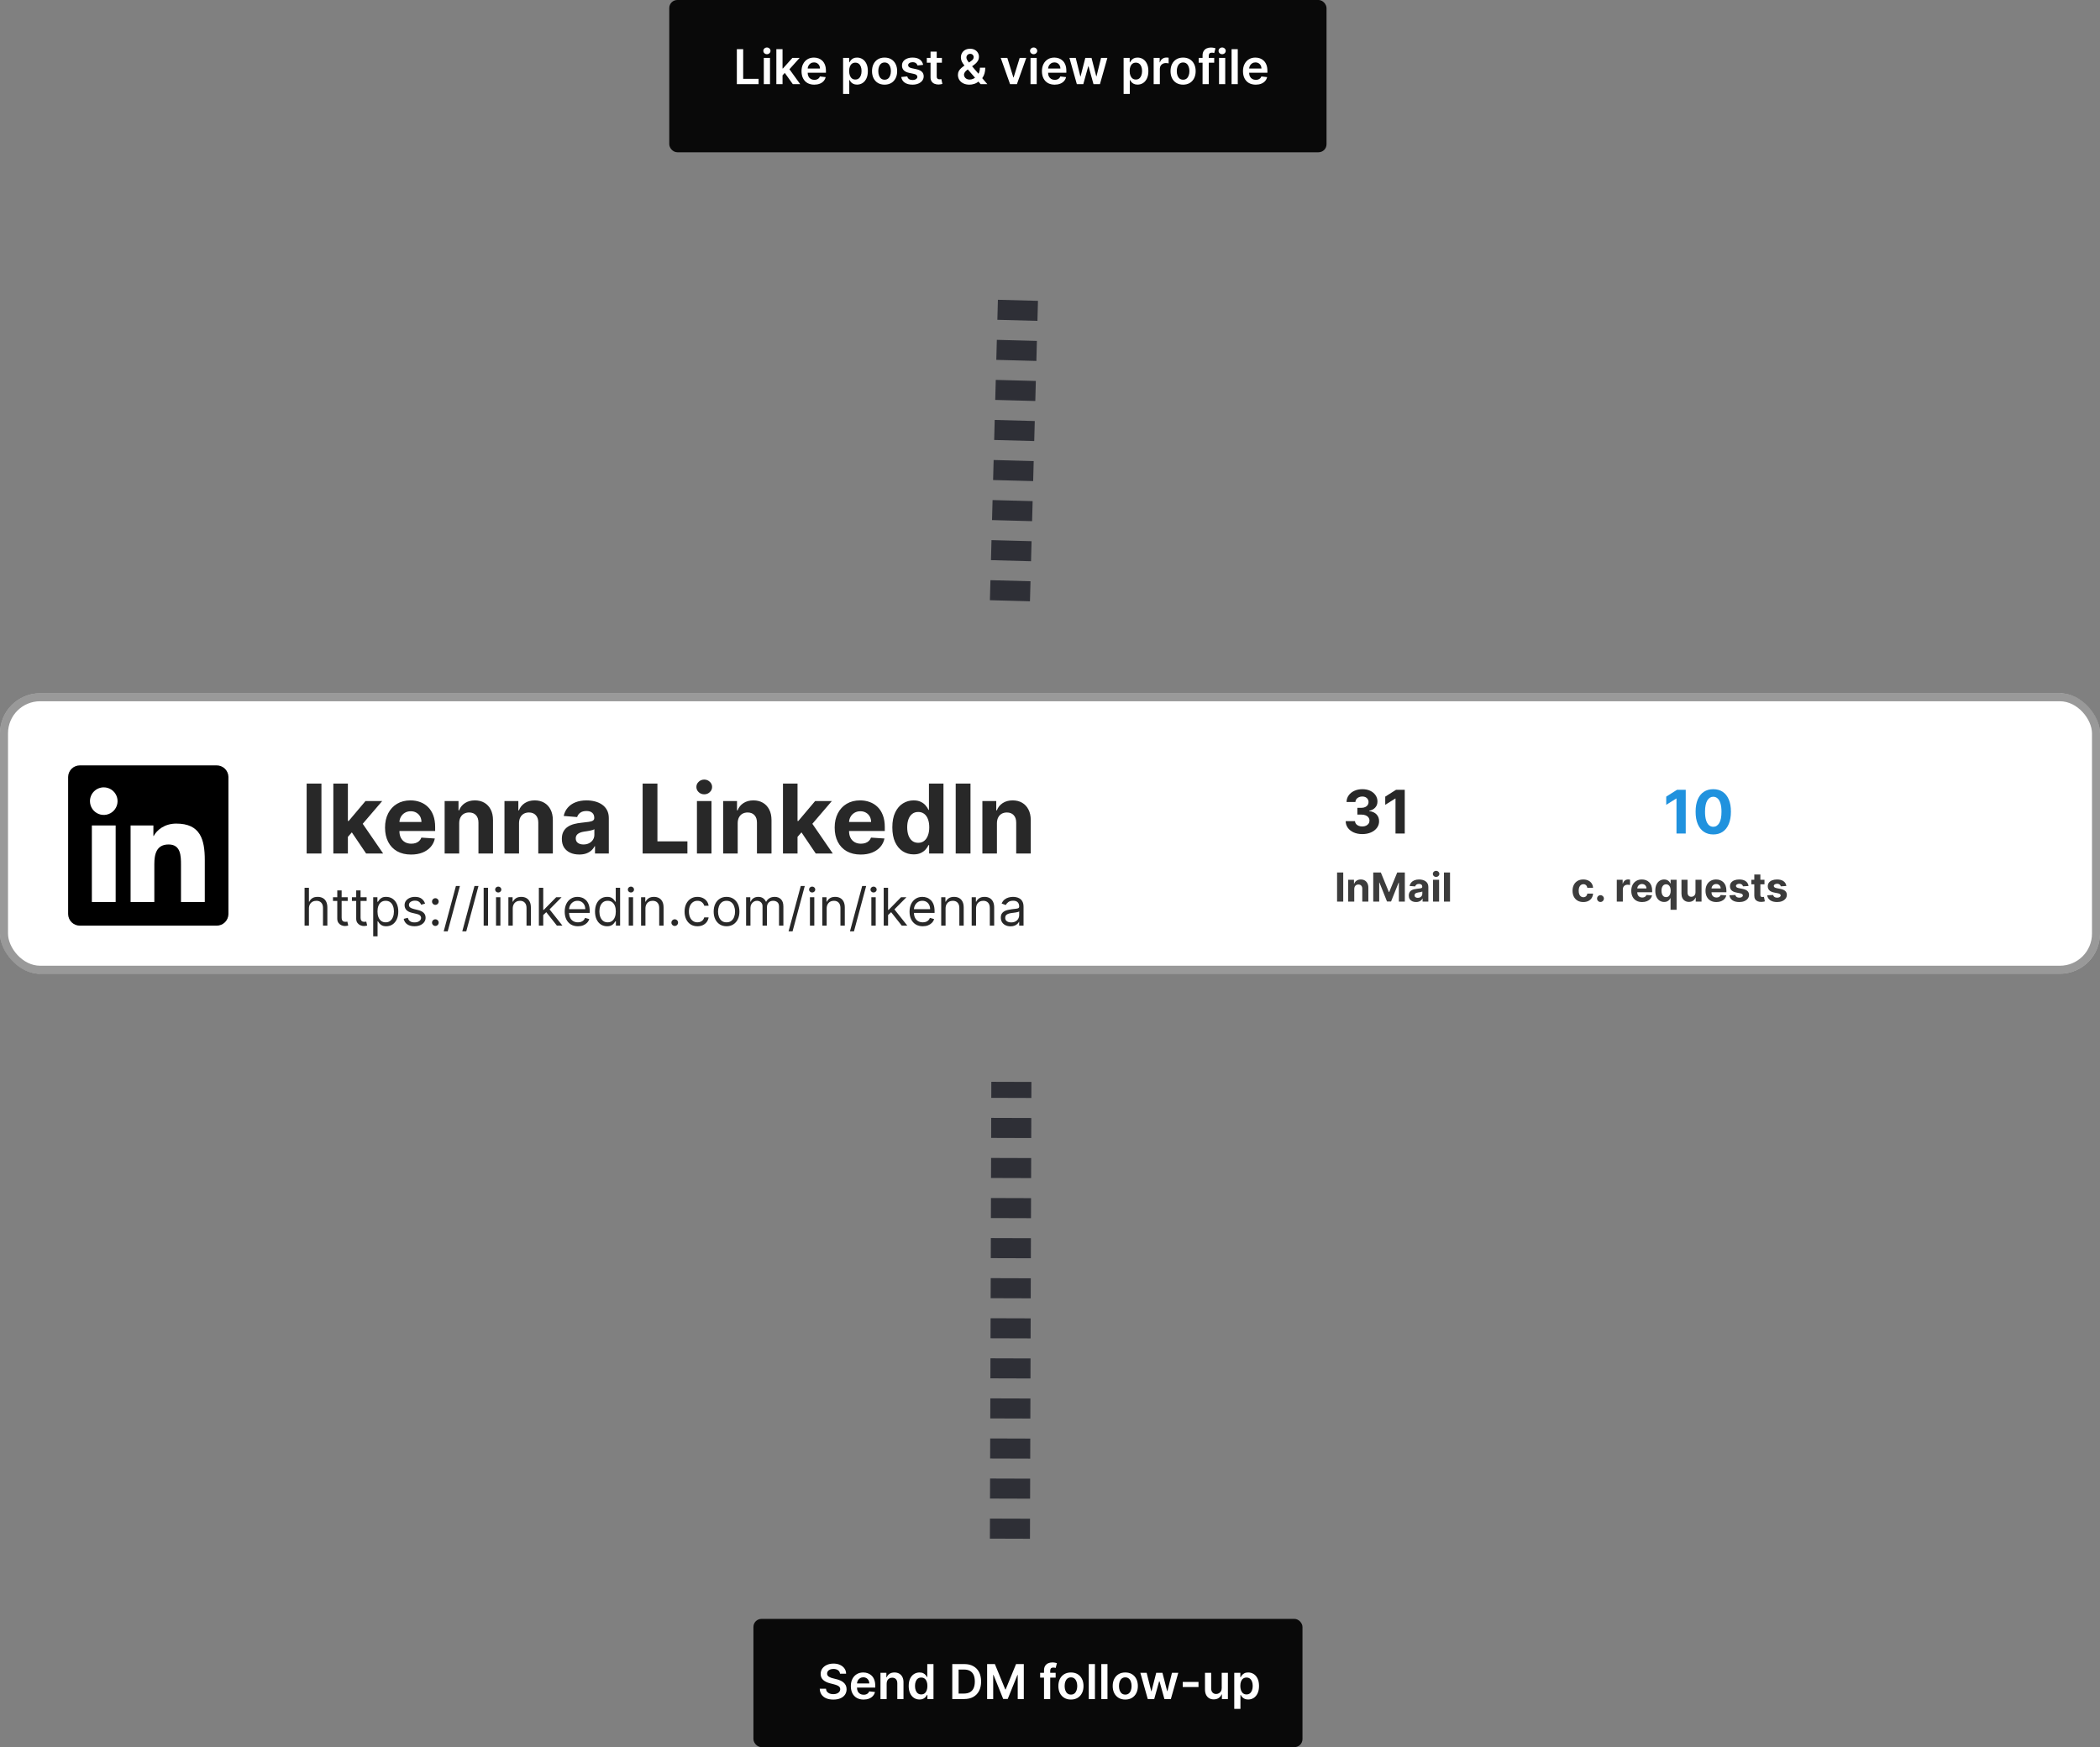 <svg width="524" height="436" viewBox="0 0 524 436" fill="none" xmlns="http://www.w3.org/2000/svg">
<rect x="0" y="0" width="524" height="436" fill="#808080" stroke="none"/>
<path d="M463.316 207L467.838 198.051V197.977H462.57V196.091H470.224V198.003L465.697 207H463.316ZM475.848 207.24C474.932 207.236 474.144 207.011 473.483 206.563C472.826 206.116 472.32 205.468 471.965 204.619C471.613 203.77 471.439 202.749 471.443 201.556C471.443 200.366 471.619 199.353 471.97 198.515C472.325 197.676 472.831 197.039 473.488 196.602C474.149 196.162 474.935 195.942 475.848 195.942C476.761 195.942 477.546 196.162 478.203 196.602C478.863 197.043 479.371 197.682 479.726 198.52C480.081 199.354 480.257 200.366 480.253 201.556C480.253 202.753 480.076 203.776 479.721 204.624C479.369 205.473 478.865 206.121 478.208 206.569C477.551 207.016 476.764 207.24 475.848 207.24ZM475.848 205.327C476.473 205.327 476.972 205.013 477.345 204.385C477.718 203.756 477.902 202.813 477.899 201.556C477.899 200.729 477.814 200.04 477.643 199.489C477.476 198.939 477.238 198.525 476.929 198.248C476.624 197.971 476.264 197.833 475.848 197.833C475.227 197.833 474.729 198.143 474.357 198.765C473.984 199.386 473.796 200.317 473.792 201.556C473.792 202.394 473.875 203.094 474.042 203.655C474.213 204.212 474.453 204.631 474.761 204.912C475.07 205.189 475.433 205.327 475.848 205.327ZM487.869 204.955V204.379C487.869 203.942 487.961 203.541 488.146 203.175C488.334 202.806 488.606 202.511 488.961 202.291C489.32 202.067 489.757 201.956 490.271 201.956C490.794 201.956 491.232 202.066 491.587 202.286C491.946 202.506 492.216 202.801 492.397 203.17C492.581 203.536 492.674 203.939 492.674 204.379V204.955C492.674 205.391 492.581 205.794 492.397 206.164C492.212 206.529 491.941 206.822 491.582 207.043C491.223 207.266 490.786 207.378 490.271 207.378C489.749 207.378 489.311 207.266 488.956 207.043C488.601 206.822 488.331 206.529 488.146 206.164C487.961 205.794 487.869 205.391 487.869 204.955ZM489.419 204.379V204.955C489.419 205.207 489.48 205.445 489.6 205.668C489.725 205.892 489.948 206.004 490.271 206.004C490.595 206.004 490.815 205.894 490.932 205.674C491.053 205.453 491.113 205.214 491.113 204.955V204.379C491.113 204.12 491.056 203.879 490.943 203.655C490.829 203.431 490.605 203.319 490.271 203.319C489.952 203.319 489.73 203.431 489.606 203.655C489.481 203.879 489.419 204.12 489.419 204.379ZM482.271 198.712V198.136C482.271 197.696 482.365 197.293 482.553 196.927C482.741 196.558 483.013 196.263 483.368 196.043C483.727 195.823 484.16 195.713 484.668 195.713C485.193 195.713 485.634 195.823 485.989 196.043C486.344 196.263 486.614 196.558 486.798 196.927C486.983 197.293 487.075 197.696 487.075 198.136V198.712C487.075 199.152 486.981 199.555 486.793 199.921C486.608 200.287 486.337 200.58 485.978 200.8C485.623 201.016 485.186 201.125 484.668 201.125C484.149 201.125 483.711 201.015 483.352 200.794C482.997 200.571 482.727 200.278 482.542 199.915C482.361 199.55 482.271 199.148 482.271 198.712ZM483.831 198.136V198.712C483.831 198.971 483.892 199.211 484.013 199.431C484.137 199.651 484.355 199.761 484.668 199.761C484.994 199.761 485.216 199.651 485.334 199.431C485.454 199.211 485.515 198.971 485.515 198.712V198.136C485.515 197.877 485.458 197.636 485.344 197.412C485.231 197.188 485.005 197.076 484.668 197.076C484.352 197.076 484.133 197.19 484.013 197.417C483.892 197.645 483.831 197.884 483.831 198.136ZM482.974 207L490.474 196.091H491.869L484.369 207H482.974Z" fill="#DE2023"/>
<path d="M459.604 225V219.545H461.07V220.497H461.127C461.227 220.159 461.393 219.903 461.628 219.73C461.862 219.555 462.132 219.467 462.438 219.467C462.513 219.467 462.595 219.472 462.683 219.482C462.77 219.491 462.847 219.504 462.913 219.521V220.863C462.842 220.842 462.744 220.823 462.619 220.806C462.493 220.79 462.378 220.781 462.274 220.781C462.052 220.781 461.853 220.83 461.678 220.927C461.505 221.022 461.367 221.154 461.266 221.325C461.166 221.495 461.116 221.692 461.116 221.914V225H459.604ZM465.927 225.107C465.366 225.107 464.883 224.993 464.479 224.766C464.076 224.536 463.766 224.212 463.548 223.793C463.33 223.371 463.221 222.873 463.221 222.298C463.221 221.737 463.33 221.244 463.548 220.82C463.766 220.397 464.073 220.066 464.468 219.83C464.866 219.593 465.332 219.474 465.867 219.474C466.227 219.474 466.562 219.532 466.872 219.648C467.184 219.762 467.457 219.934 467.689 220.163C467.923 220.393 468.105 220.682 468.236 221.03C468.366 221.375 468.431 221.78 468.431 222.244V222.66H463.825V221.722H467.007C467.007 221.504 466.96 221.312 466.865 221.143C466.77 220.975 466.639 220.844 466.471 220.749C466.305 220.652 466.112 220.604 465.892 220.604C465.662 220.604 465.459 220.657 465.281 220.763C465.106 220.868 464.969 221.009 464.869 221.186C464.77 221.361 464.719 221.557 464.716 221.772V222.663C464.716 222.933 464.766 223.166 464.866 223.363C464.967 223.559 465.111 223.711 465.295 223.817C465.48 223.924 465.699 223.977 465.952 223.977C466.12 223.977 466.274 223.954 466.414 223.906C466.554 223.859 466.673 223.788 466.773 223.693C466.872 223.598 466.948 223.482 467 223.345L468.399 223.438C468.328 223.774 468.182 224.067 467.962 224.318C467.744 224.567 467.463 224.761 467.117 224.901C466.774 225.038 466.377 225.107 465.927 225.107ZM469.418 227.045V219.545H470.91V220.462H470.977C471.043 220.315 471.139 220.166 471.265 220.014C471.393 219.86 471.558 219.732 471.762 219.631C471.968 219.527 472.224 219.474 472.529 219.474C472.927 219.474 473.294 219.579 473.63 219.787C473.966 219.993 474.235 220.304 474.436 220.721C474.637 221.135 474.738 221.655 474.738 222.28C474.738 222.888 474.64 223.402 474.443 223.821C474.249 224.238 473.984 224.554 473.648 224.769C473.314 224.982 472.94 225.089 472.525 225.089C472.232 225.089 471.982 225.04 471.776 224.943C471.573 224.846 471.406 224.724 471.275 224.577C471.145 224.428 471.046 224.278 470.977 224.126H470.931V227.045H469.418ZM470.899 222.273C470.899 222.597 470.944 222.88 471.034 223.121C471.124 223.363 471.254 223.551 471.425 223.686C471.595 223.819 471.802 223.885 472.046 223.885C472.292 223.885 472.501 223.817 472.671 223.683C472.841 223.545 472.97 223.356 473.058 223.114C473.148 222.871 473.193 222.59 473.193 222.273C473.193 221.958 473.149 221.681 473.062 221.442C472.974 221.203 472.845 221.016 472.675 220.881C472.504 220.746 472.295 220.678 472.046 220.678C471.8 220.678 471.591 220.743 471.421 220.874C471.253 221.004 471.124 221.188 471.034 221.428C470.944 221.667 470.899 221.948 470.899 222.273ZM477.259 217.727V225H475.746V217.727H477.259ZM479.405 227.045C479.213 227.045 479.033 227.03 478.865 226.999C478.699 226.971 478.562 226.934 478.453 226.889L478.794 225.76C478.972 225.814 479.131 225.844 479.273 225.849C479.418 225.853 479.542 225.82 479.646 225.749C479.753 225.678 479.839 225.558 479.906 225.387L479.994 225.156L478.038 219.545H479.629L480.758 223.551H480.815L481.955 219.545H483.556L481.436 225.589C481.334 225.883 481.196 226.139 481.021 226.357C480.848 226.577 480.629 226.746 480.364 226.864C480.098 226.985 479.779 227.045 479.405 227.045ZM486.645 225V219.545H488.111V220.497H488.168C488.268 220.159 488.434 219.903 488.669 219.73C488.903 219.555 489.173 219.467 489.479 219.467C489.554 219.467 489.636 219.472 489.724 219.482C489.811 219.491 489.888 219.504 489.954 219.521V220.863C489.883 220.842 489.785 220.823 489.66 220.806C489.534 220.79 489.419 220.781 489.315 220.781C489.093 220.781 488.894 220.83 488.719 220.927C488.546 221.022 488.408 221.154 488.307 221.325C488.207 221.495 488.157 221.692 488.157 221.914V225H486.645ZM492.136 225.103C491.788 225.103 491.478 225.043 491.205 224.922C490.933 224.799 490.718 224.618 490.559 224.379C490.403 224.137 490.325 223.836 490.325 223.477C490.325 223.174 490.38 222.919 490.491 222.713C490.603 222.507 490.754 222.341 490.946 222.216C491.138 222.09 491.356 221.996 491.599 221.932C491.846 221.868 492.104 221.823 492.374 221.797C492.691 221.764 492.946 221.733 493.141 221.705C493.335 221.674 493.476 221.629 493.563 221.57C493.651 221.51 493.695 221.423 493.695 221.307V221.286C493.695 221.061 493.624 220.887 493.482 220.763C493.342 220.64 493.143 220.579 492.885 220.579C492.613 220.579 492.396 220.639 492.235 220.76C492.074 220.878 491.968 221.027 491.915 221.207L490.516 221.094C490.587 220.762 490.727 220.476 490.935 220.234C491.144 219.991 491.412 219.804 491.741 219.673C492.073 219.541 492.456 219.474 492.892 219.474C493.195 219.474 493.485 219.51 493.762 219.581C494.041 219.652 494.289 219.762 494.504 219.911C494.722 220.06 494.894 220.252 495.019 220.487C495.145 220.719 495.207 220.997 495.207 221.321V225H493.773V224.244H493.73C493.643 224.414 493.525 224.564 493.379 224.695C493.232 224.822 493.055 224.923 492.849 224.996C492.643 225.067 492.406 225.103 492.136 225.103ZM492.569 224.059C492.791 224.059 492.988 224.015 493.158 223.928C493.329 223.838 493.463 223.717 493.56 223.565C493.657 223.414 493.705 223.242 493.705 223.05V222.472C493.658 222.502 493.593 222.531 493.51 222.557C493.429 222.58 493.338 222.603 493.237 222.624C493.135 222.643 493.033 222.661 492.931 222.678C492.829 222.692 492.737 222.705 492.654 222.717C492.477 222.743 492.321 222.784 492.189 222.841C492.056 222.898 491.953 222.975 491.88 223.072C491.807 223.166 491.77 223.285 491.77 223.427C491.77 223.633 491.844 223.79 491.994 223.899C492.145 224.006 492.337 224.059 492.569 224.059ZM499.282 219.545V220.682H495.998V219.545H499.282ZM496.743 218.239H498.256V223.324C498.256 223.464 498.277 223.572 498.32 223.651C498.363 223.726 498.422 223.78 498.498 223.81C498.576 223.841 498.666 223.857 498.767 223.857C498.838 223.857 498.909 223.851 498.98 223.839C499.051 223.825 499.106 223.814 499.144 223.807L499.382 224.933C499.306 224.956 499.199 224.983 499.062 225.014C498.925 225.047 498.758 225.067 498.561 225.075C498.197 225.089 497.877 225.04 497.603 224.929C497.33 224.818 497.118 224.645 496.967 224.411C496.815 224.176 496.741 223.88 496.743 223.523V218.239ZM502.695 225.107C502.134 225.107 501.651 224.993 501.246 224.766C500.844 224.536 500.533 224.212 500.316 223.793C500.098 223.371 499.989 222.873 499.989 222.298C499.989 221.737 500.098 221.244 500.316 220.82C500.533 220.397 500.84 220.066 501.235 219.83C501.633 219.593 502.1 219.474 502.635 219.474C502.994 219.474 503.329 219.532 503.64 219.648C503.952 219.762 504.224 219.934 504.456 220.163C504.691 220.393 504.873 220.682 505.003 221.03C505.133 221.375 505.199 221.78 505.199 222.244V222.66H500.593V221.722H503.775C503.775 221.504 503.727 221.312 503.632 221.143C503.538 220.975 503.406 220.844 503.238 220.749C503.073 220.652 502.88 220.604 502.659 220.604C502.43 220.604 502.226 220.657 502.049 220.763C501.873 220.868 501.736 221.009 501.637 221.186C501.537 221.361 501.486 221.557 501.484 221.772V222.663C501.484 222.933 501.534 223.166 501.633 223.363C501.735 223.559 501.878 223.711 502.063 223.817C502.248 223.924 502.467 223.977 502.72 223.977C502.888 223.977 503.042 223.954 503.181 223.906C503.321 223.859 503.441 223.788 503.54 223.693C503.64 223.598 503.715 223.482 503.767 223.345L505.167 223.438C505.096 223.774 504.95 224.067 504.73 224.318C504.512 224.567 504.23 224.761 503.885 224.901C503.541 225.038 503.145 225.107 502.695 225.107Z" fill="#3C3C3C"/>
<rect x="188" y="404" width="137" height="32" rx="2" fill="#090909"/>
<path d="M209.604 417.672C209.564 417.3 209.396 417.01 209.101 416.803C208.808 416.595 208.428 416.491 207.959 416.491C207.629 416.491 207.347 416.541 207.111 416.641C206.875 416.74 206.695 416.875 206.57 417.045C206.445 417.216 206.381 417.411 206.378 417.629C206.378 417.811 206.419 417.969 206.501 418.102C206.587 418.236 206.702 418.349 206.847 418.443C206.991 418.534 207.152 418.611 207.328 418.673C207.504 418.736 207.682 418.788 207.861 418.831L208.679 419.036C209.009 419.112 209.325 419.216 209.629 419.347C209.936 419.477 210.21 419.642 210.452 419.841C210.696 420.04 210.889 420.28 211.031 420.561C211.173 420.842 211.244 421.172 211.244 421.55C211.244 422.061 211.114 422.511 210.852 422.901C210.591 423.287 210.213 423.589 209.719 423.808C209.227 424.024 208.632 424.132 207.933 424.132C207.254 424.132 206.665 424.027 206.165 423.817C205.668 423.607 205.278 423.3 204.997 422.896C204.719 422.493 204.568 422.001 204.545 421.422H206.101C206.124 421.726 206.217 421.979 206.382 422.18C206.547 422.382 206.761 422.533 207.026 422.632C207.293 422.732 207.591 422.781 207.92 422.781C208.264 422.781 208.565 422.73 208.824 422.628C209.085 422.523 209.29 422.378 209.438 422.193C209.585 422.006 209.661 421.787 209.663 421.537C209.661 421.31 209.594 421.122 209.463 420.974C209.332 420.824 209.149 420.699 208.913 420.599C208.68 420.497 208.408 420.406 208.095 420.327L207.102 420.071C206.384 419.886 205.815 419.607 205.398 419.232C204.983 418.854 204.776 418.352 204.776 417.727C204.776 417.213 204.915 416.763 205.193 416.376C205.474 415.99 205.857 415.69 206.339 415.477C206.822 415.261 207.369 415.153 207.98 415.153C208.599 415.153 209.142 415.261 209.608 415.477C210.077 415.69 210.445 415.987 210.712 416.368C210.979 416.746 211.116 417.18 211.125 417.672H209.604ZM215.483 424.128C214.827 424.128 214.26 423.991 213.783 423.719C213.309 423.443 212.944 423.054 212.688 422.551C212.432 422.045 212.304 421.45 212.304 420.766C212.304 420.092 212.432 419.501 212.688 418.993C212.946 418.482 213.307 418.084 213.77 417.8C214.233 417.513 214.777 417.369 215.402 417.369C215.806 417.369 216.186 417.435 216.544 417.565C216.905 417.693 217.223 417.892 217.499 418.162C217.777 418.432 217.996 418.776 218.155 419.193C218.314 419.608 218.394 420.102 218.394 420.676V421.149H213.029V420.109H216.915C216.912 419.814 216.848 419.551 216.723 419.321C216.598 419.088 216.424 418.905 216.199 418.771C215.978 418.638 215.719 418.571 215.424 418.571C215.108 418.571 214.831 418.648 214.593 418.801C214.354 418.952 214.168 419.151 214.034 419.398C213.904 419.642 213.837 419.911 213.834 420.203V421.111C213.834 421.491 213.904 421.818 214.043 422.091C214.182 422.361 214.377 422.568 214.627 422.713C214.877 422.855 215.169 422.926 215.505 422.926C215.729 422.926 215.932 422.895 216.114 422.832C216.296 422.767 216.453 422.672 216.587 422.547C216.721 422.422 216.821 422.267 216.89 422.082L218.33 422.244C218.239 422.625 218.066 422.957 217.81 423.241C217.557 423.523 217.233 423.741 216.838 423.898C216.444 424.051 215.992 424.128 215.483 424.128ZM221.241 420.165V424H219.699V417.455H221.173V418.567H221.25C221.401 418.2 221.641 417.909 221.97 417.693C222.303 417.477 222.713 417.369 223.202 417.369C223.653 417.369 224.047 417.466 224.382 417.659C224.72 417.852 224.982 418.132 225.166 418.499C225.354 418.865 225.446 419.31 225.443 419.832V424H223.901V420.071C223.901 419.634 223.787 419.291 223.56 419.044C223.335 418.797 223.024 418.673 222.626 418.673C222.357 418.673 222.116 418.733 221.906 418.852C221.699 418.969 221.536 419.138 221.416 419.359C221.3 419.581 221.241 419.849 221.241 420.165ZM229.44 424.115C228.926 424.115 228.466 423.983 228.06 423.719C227.653 423.455 227.332 423.071 227.097 422.568C226.861 422.065 226.743 421.455 226.743 420.736C226.743 420.009 226.862 419.395 227.101 418.895C227.342 418.392 227.668 418.013 228.077 417.757C228.486 417.499 228.942 417.369 229.445 417.369C229.828 417.369 230.143 417.435 230.391 417.565C230.638 417.693 230.834 417.848 230.979 418.03C231.124 418.209 231.236 418.378 231.315 418.537H231.379V415.273H232.926V424H231.409V422.969H231.315C231.236 423.128 231.121 423.297 230.97 423.476C230.82 423.652 230.621 423.803 230.374 423.928C230.126 424.053 229.815 424.115 229.44 424.115ZM229.871 422.849C230.197 422.849 230.476 422.761 230.706 422.585C230.936 422.406 231.111 422.158 231.23 421.839C231.349 421.521 231.409 421.151 231.409 420.727C231.409 420.304 231.349 419.936 231.23 419.624C231.114 419.311 230.94 419.068 230.71 418.895C230.483 418.722 230.203 418.635 229.871 418.635C229.527 418.635 229.24 418.724 229.01 418.903C228.78 419.082 228.607 419.33 228.49 419.645C228.374 419.96 228.315 420.321 228.315 420.727C228.315 421.136 228.374 421.501 228.49 421.822C228.609 422.141 228.784 422.392 229.014 422.577C229.247 422.759 229.533 422.849 229.871 422.849ZM240.572 424H237.615V415.273H240.632C241.498 415.273 242.243 415.447 242.865 415.797C243.49 416.143 243.97 416.642 244.305 417.293C244.64 417.943 244.808 418.722 244.808 419.628C244.808 420.537 244.639 421.318 244.301 421.972C243.966 422.625 243.481 423.126 242.848 423.476C242.217 423.825 241.458 424 240.572 424ZM239.196 422.632H240.495C241.103 422.632 241.61 422.521 242.017 422.3C242.423 422.075 242.728 421.741 242.933 421.298C243.137 420.852 243.24 420.295 243.24 419.628C243.24 418.96 243.137 418.406 242.933 417.966C242.728 417.523 242.426 417.192 242.025 416.973C241.627 416.751 241.133 416.641 240.542 416.641H239.196V422.632ZM246.31 415.273H248.245L250.836 421.597H250.938L253.529 415.273H255.463V424H253.946V418.004H253.865L251.453 423.974H250.32L247.908 417.991H247.827V424H246.31V415.273ZM263.409 417.455V418.648H259.539V417.455H263.409ZM260.507 424V416.837C260.507 416.396 260.598 416.03 260.779 415.737C260.964 415.445 261.211 415.226 261.521 415.081C261.831 414.936 262.174 414.864 262.552 414.864C262.819 414.864 263.056 414.885 263.264 414.928C263.471 414.97 263.625 415.009 263.724 415.043L263.417 416.236C263.352 416.216 263.27 416.196 263.17 416.176C263.071 416.153 262.96 416.142 262.838 416.142C262.551 416.142 262.348 416.212 262.228 416.351C262.112 416.487 262.054 416.683 262.054 416.939V424H260.507ZM267.226 424.128C266.587 424.128 266.033 423.987 265.564 423.706C265.095 423.425 264.732 423.031 264.473 422.526C264.217 422.02 264.089 421.429 264.089 420.753C264.089 420.077 264.217 419.484 264.473 418.976C264.732 418.467 265.095 418.072 265.564 417.791C266.033 417.51 266.587 417.369 267.226 417.369C267.865 417.369 268.419 417.51 268.888 417.791C269.357 418.072 269.719 418.467 269.974 418.976C270.233 419.484 270.362 420.077 270.362 420.753C270.362 421.429 270.233 422.02 269.974 422.526C269.719 423.031 269.357 423.425 268.888 423.706C268.419 423.987 267.865 424.128 267.226 424.128ZM267.234 422.892C267.581 422.892 267.871 422.797 268.104 422.607C268.337 422.413 268.51 422.155 268.624 421.831C268.74 421.507 268.798 421.146 268.798 420.749C268.798 420.348 268.74 419.986 268.624 419.662C268.51 419.335 268.337 419.075 268.104 418.882C267.871 418.689 267.581 418.592 267.234 418.592C266.879 418.592 266.584 418.689 266.348 418.882C266.115 419.075 265.94 419.335 265.824 419.662C265.71 419.986 265.653 420.348 265.653 420.749C265.653 421.146 265.71 421.507 265.824 421.831C265.94 422.155 266.115 422.413 266.348 422.607C266.584 422.797 266.879 422.892 267.234 422.892ZM273.214 415.273V424H271.672V415.273H273.214ZM276.343 415.273V424H274.8V415.273H276.343ZM280.784 424.128C280.145 424.128 279.591 423.987 279.123 423.706C278.654 423.425 278.29 423.031 278.032 422.526C277.776 422.02 277.648 421.429 277.648 420.753C277.648 420.077 277.776 419.484 278.032 418.976C278.29 418.467 278.654 418.072 279.123 417.791C279.591 417.51 280.145 417.369 280.784 417.369C281.424 417.369 281.978 417.51 282.446 417.791C282.915 418.072 283.277 418.467 283.533 418.976C283.792 419.484 283.921 420.077 283.921 420.753C283.921 421.429 283.792 422.02 283.533 422.526C283.277 423.031 282.915 423.425 282.446 423.706C281.978 423.987 281.424 424.128 280.784 424.128ZM280.793 422.892C281.14 422.892 281.429 422.797 281.662 422.607C281.895 422.413 282.069 422.155 282.182 421.831C282.299 421.507 282.357 421.146 282.357 420.749C282.357 420.348 282.299 419.986 282.182 419.662C282.069 419.335 281.895 419.075 281.662 418.882C281.429 418.689 281.14 418.592 280.793 418.592C280.438 418.592 280.142 418.689 279.907 418.882C279.674 419.075 279.499 419.335 279.382 419.662C279.269 419.986 279.212 420.348 279.212 420.749C279.212 421.146 279.269 421.507 279.382 421.831C279.499 422.155 279.674 422.413 279.907 422.607C280.142 422.797 280.438 422.892 280.793 422.892ZM286.393 424L284.544 417.455H286.116L287.267 422.057H287.327L288.503 417.455H290.058L291.234 422.031H291.298L292.432 417.455H294.009L292.155 424H290.548L289.321 419.577H289.232L288.004 424H286.393ZM299.053 419.73V421H295.124V419.73H299.053ZM304.847 421.247V417.455H306.39V424H304.894V422.837H304.826C304.678 423.203 304.435 423.503 304.097 423.736C303.762 423.969 303.349 424.085 302.857 424.085C302.428 424.085 302.049 423.99 301.719 423.8C301.393 423.607 301.137 423.327 300.952 422.96C300.768 422.591 300.675 422.145 300.675 421.622V417.455H302.218V421.384C302.218 421.798 302.332 422.128 302.559 422.372C302.786 422.616 303.085 422.739 303.454 422.739C303.681 422.739 303.901 422.683 304.114 422.572C304.327 422.462 304.502 422.297 304.638 422.078C304.778 421.857 304.847 421.58 304.847 421.247ZM307.976 426.455V417.455H309.493V418.537H309.583C309.662 418.378 309.775 418.209 309.919 418.03C310.064 417.848 310.26 417.693 310.507 417.565C310.755 417.435 311.07 417.369 311.453 417.369C311.959 417.369 312.415 417.499 312.821 417.757C313.23 418.013 313.554 418.392 313.793 418.895C314.034 419.395 314.155 420.009 314.155 420.736C314.155 421.455 314.037 422.065 313.801 422.568C313.566 423.071 313.245 423.455 312.838 423.719C312.432 423.983 311.972 424.115 311.458 424.115C311.083 424.115 310.772 424.053 310.525 423.928C310.277 423.803 310.078 423.652 309.928 423.476C309.78 423.297 309.665 423.128 309.583 422.969H309.519V426.455H307.976ZM309.489 420.727C309.489 421.151 309.549 421.521 309.668 421.839C309.79 422.158 309.965 422.406 310.192 422.585C310.422 422.761 310.701 422.849 311.027 422.849C311.368 422.849 311.654 422.759 311.884 422.577C312.114 422.392 312.287 422.141 312.404 421.822C312.523 421.501 312.583 421.136 312.583 420.727C312.583 420.321 312.525 419.96 312.408 419.645C312.292 419.33 312.118 419.082 311.888 418.903C311.658 418.724 311.371 418.635 311.027 418.635C310.698 418.635 310.418 418.722 310.188 418.895C309.958 419.068 309.783 419.311 309.664 419.624C309.547 419.936 309.489 420.304 309.489 420.727Z" fill="white"/>
<rect y="173" width="524" height="70" rx="10" fill="white"/>
<rect x="1" y="174" width="522" height="68" rx="9" stroke="black" stroke-opacity="0.4" stroke-width="2"/>
<path d="M80.207 195.545V213H76.517V195.545H80.207ZM86.465 209.233L86.474 204.878H87.002L91.195 199.909H95.363L89.729 206.489H88.869L86.465 209.233ZM83.175 213V195.545H86.806V213H83.175ZM91.357 213L87.505 207.298L89.925 204.733L95.61 213H91.357ZM102.571 213.256C101.224 213.256 100.065 212.983 99.094 212.438C98.128 211.886 97.383 211.108 96.861 210.102C96.338 209.091 96.077 207.895 96.077 206.514C96.077 205.168 96.338 203.986 96.861 202.969C97.383 201.952 98.119 201.159 99.068 200.591C100.023 200.023 101.142 199.739 102.426 199.739C103.29 199.739 104.094 199.878 104.838 200.156C105.588 200.429 106.241 200.841 106.798 201.392C107.361 201.943 107.798 202.636 108.111 203.472C108.423 204.301 108.58 205.273 108.58 206.386V207.384H97.526V205.134H105.162C105.162 204.611 105.048 204.148 104.821 203.744C104.594 203.341 104.278 203.026 103.875 202.798C103.477 202.565 103.014 202.449 102.486 202.449C101.935 202.449 101.446 202.577 101.02 202.832C100.599 203.082 100.27 203.42 100.031 203.847C99.793 204.267 99.671 204.736 99.665 205.253V207.392C99.665 208.04 99.784 208.599 100.023 209.071C100.267 209.543 100.611 209.906 101.054 210.162C101.497 210.418 102.023 210.545 102.631 210.545C103.034 210.545 103.403 210.489 103.739 210.375C104.074 210.261 104.361 210.091 104.599 209.864C104.838 209.636 105.02 209.358 105.145 209.028L108.503 209.25C108.332 210.057 107.983 210.761 107.455 211.364C106.932 211.96 106.256 212.426 105.426 212.761C104.602 213.091 103.651 213.256 102.571 213.256ZM114.58 205.432V213H110.949V199.909H114.409V202.219H114.562C114.852 201.457 115.338 200.855 116.02 200.412C116.702 199.963 117.528 199.739 118.5 199.739C119.409 199.739 120.202 199.938 120.878 200.335C121.554 200.733 122.08 201.301 122.455 202.04C122.83 202.773 123.017 203.648 123.017 204.665V213H119.386V205.312C119.392 204.511 119.188 203.886 118.773 203.438C118.358 202.983 117.787 202.756 117.06 202.756C116.571 202.756 116.139 202.861 115.764 203.071C115.395 203.281 115.105 203.588 114.895 203.991C114.69 204.389 114.585 204.869 114.58 205.432ZM129.509 205.432V213H125.879V199.909H129.339V202.219H129.492C129.782 201.457 130.268 200.855 130.95 200.412C131.631 199.963 132.458 199.739 133.43 199.739C134.339 199.739 135.131 199.938 135.808 200.335C136.484 200.733 137.009 201.301 137.384 202.04C137.759 202.773 137.947 203.648 137.947 204.665V213H134.316V205.312C134.322 204.511 134.117 203.886 133.702 203.438C133.288 202.983 132.717 202.756 131.989 202.756C131.501 202.756 131.069 202.861 130.694 203.071C130.325 203.281 130.035 203.588 129.825 203.991C129.62 204.389 129.515 204.869 129.509 205.432ZM144.541 213.247C143.706 213.247 142.962 213.102 142.308 212.812C141.655 212.517 141.138 212.082 140.757 211.509C140.382 210.929 140.195 210.207 140.195 209.344C140.195 208.616 140.328 208.006 140.595 207.511C140.862 207.017 141.226 206.619 141.686 206.318C142.146 206.017 142.669 205.79 143.254 205.636C143.845 205.483 144.464 205.375 145.112 205.312C145.874 205.233 146.487 205.159 146.953 205.091C147.419 205.017 147.757 204.909 147.967 204.767C148.178 204.625 148.283 204.415 148.283 204.136V204.085C148.283 203.545 148.112 203.128 147.771 202.832C147.436 202.537 146.959 202.389 146.339 202.389C145.686 202.389 145.166 202.534 144.78 202.824C144.393 203.108 144.138 203.466 144.013 203.898L140.655 203.625C140.825 202.83 141.161 202.142 141.661 201.562C142.161 200.977 142.805 200.528 143.595 200.216C144.391 199.898 145.311 199.739 146.357 199.739C147.084 199.739 147.78 199.824 148.445 199.994C149.115 200.165 149.709 200.429 150.226 200.787C150.749 201.145 151.161 201.605 151.462 202.168C151.763 202.724 151.913 203.392 151.913 204.17V213H148.47V211.185H148.368C148.158 211.594 147.876 211.955 147.524 212.267C147.172 212.574 146.749 212.815 146.254 212.991C145.76 213.162 145.189 213.247 144.541 213.247ZM145.581 210.741C146.115 210.741 146.587 210.636 146.996 210.426C147.405 210.21 147.726 209.92 147.959 209.557C148.192 209.193 148.308 208.781 148.308 208.321V206.932C148.195 207.006 148.038 207.074 147.839 207.136C147.646 207.193 147.428 207.247 147.183 207.298C146.939 207.344 146.695 207.386 146.45 207.426C146.206 207.46 145.984 207.491 145.786 207.52C145.359 207.582 144.987 207.682 144.669 207.818C144.351 207.955 144.104 208.139 143.928 208.372C143.751 208.599 143.663 208.884 143.663 209.224C143.663 209.719 143.842 210.097 144.2 210.358C144.564 210.614 145.024 210.741 145.581 210.741ZM160.353 213V195.545H164.043V209.957H171.526V213H160.353ZM173.902 213V199.909H177.533V213H173.902ZM175.726 198.222C175.186 198.222 174.723 198.043 174.337 197.685C173.956 197.321 173.766 196.886 173.766 196.381C173.766 195.881 173.956 195.452 174.337 195.094C174.723 194.73 175.186 194.548 175.726 194.548C176.266 194.548 176.726 194.73 177.107 195.094C177.493 195.452 177.686 195.881 177.686 196.381C177.686 196.886 177.493 197.321 177.107 197.685C176.726 198.043 176.266 198.222 175.726 198.222ZM184.072 205.432V213H180.441V199.909H183.901V202.219H184.055C184.344 201.457 184.83 200.855 185.512 200.412C186.194 199.963 187.021 199.739 187.992 199.739C188.901 199.739 189.694 199.938 190.37 200.335C191.046 200.733 191.572 201.301 191.947 202.04C192.322 202.773 192.509 203.648 192.509 204.665V213H188.879V205.312C188.884 204.511 188.68 203.886 188.265 203.438C187.85 202.983 187.279 202.756 186.552 202.756C186.063 202.756 185.631 202.861 185.256 203.071C184.887 203.281 184.597 203.588 184.387 203.991C184.183 204.389 184.077 204.869 184.072 205.432ZM198.661 209.233L198.669 204.878H199.197L203.391 199.909H207.558L201.925 206.489H201.064L198.661 209.233ZM195.371 213V195.545H199.001V213H195.371ZM203.553 213L199.7 207.298L202.121 204.733L207.805 213H203.553ZM214.766 213.256C213.42 213.256 212.261 212.983 211.289 212.438C210.323 211.886 209.579 211.108 209.056 210.102C208.533 209.091 208.272 207.895 208.272 206.514C208.272 205.168 208.533 203.986 209.056 202.969C209.579 201.952 210.315 201.159 211.263 200.591C212.218 200.023 213.337 199.739 214.621 199.739C215.485 199.739 216.289 199.878 217.033 200.156C217.783 200.429 218.437 200.841 218.994 201.392C219.556 201.943 219.994 202.636 220.306 203.472C220.619 204.301 220.775 205.273 220.775 206.386V207.384H209.721V205.134H217.357C217.357 204.611 217.244 204.148 217.016 203.744C216.789 203.341 216.474 203.026 216.07 202.798C215.673 202.565 215.21 202.449 214.681 202.449C214.13 202.449 213.641 202.577 213.215 202.832C212.795 203.082 212.465 203.42 212.227 203.847C211.988 204.267 211.866 204.736 211.86 205.253V207.392C211.86 208.04 211.979 208.599 212.218 209.071C212.462 209.543 212.806 209.906 213.249 210.162C213.692 210.418 214.218 210.545 214.826 210.545C215.229 210.545 215.599 210.489 215.934 210.375C216.269 210.261 216.556 210.091 216.795 209.864C217.033 209.636 217.215 209.358 217.34 209.028L220.698 209.25C220.528 210.057 220.178 210.761 219.65 211.364C219.127 211.96 218.451 212.426 217.621 212.761C216.798 213.091 215.846 213.256 214.766 213.256ZM227.968 213.213C226.974 213.213 226.073 212.957 225.266 212.446C224.465 211.929 223.829 211.17 223.357 210.17C222.891 209.165 222.658 207.932 222.658 206.472C222.658 204.972 222.9 203.724 223.383 202.73C223.866 201.73 224.508 200.983 225.309 200.489C226.116 199.989 226.999 199.739 227.96 199.739C228.692 199.739 229.303 199.864 229.792 200.114C230.286 200.358 230.684 200.665 230.985 201.034C231.292 201.398 231.525 201.756 231.684 202.108H231.795V195.545H235.417V213H231.837V210.903H231.684C231.513 211.267 231.272 211.628 230.96 211.986C230.653 212.338 230.252 212.631 229.758 212.864C229.269 213.097 228.673 213.213 227.968 213.213ZM229.119 210.324C229.704 210.324 230.198 210.165 230.602 209.847C231.011 209.523 231.323 209.071 231.539 208.491C231.761 207.912 231.871 207.233 231.871 206.455C231.871 205.676 231.763 205 231.548 204.426C231.332 203.852 231.019 203.409 230.61 203.097C230.201 202.784 229.704 202.628 229.119 202.628C228.522 202.628 228.019 202.79 227.61 203.114C227.201 203.437 226.891 203.886 226.681 204.46C226.471 205.034 226.366 205.699 226.366 206.455C226.366 207.216 226.471 207.889 226.681 208.474C226.897 209.054 227.207 209.509 227.61 209.838C228.019 210.162 228.522 210.324 229.119 210.324ZM242.161 195.545V213H238.47V195.545H242.161ZM248.759 205.432V213H245.129V199.909H248.589V202.219H248.742C249.032 201.457 249.518 200.855 250.2 200.412C250.881 199.963 251.708 199.739 252.68 199.739C253.589 199.739 254.381 199.938 255.058 200.335C255.734 200.733 256.259 201.301 256.634 202.04C257.009 202.773 257.197 203.648 257.197 204.665V213H253.566V205.312C253.572 204.511 253.367 203.886 252.952 203.438C252.538 202.983 251.967 202.756 251.239 202.756C250.751 202.756 250.319 202.861 249.944 203.071C249.575 203.281 249.285 203.588 249.075 203.991C248.87 204.389 248.765 204.869 248.759 205.432Z" fill="#282828"/>
<path d="M77.087 226.734V231H75.997V221.545H77.087V225.017H77.179C77.345 224.651 77.594 224.36 77.927 224.145C78.262 223.926 78.709 223.817 79.266 223.817C79.749 223.817 80.172 223.914 80.535 224.108C80.898 224.298 81.18 224.592 81.38 224.989C81.583 225.383 81.685 225.885 81.685 226.494V231H80.595V226.568C80.595 226.005 80.449 225.569 80.157 225.262C79.867 224.951 79.466 224.795 78.952 224.795C78.595 224.795 78.275 224.871 77.992 225.022C77.711 225.172 77.49 225.393 77.327 225.682C77.167 225.971 77.087 226.322 77.087 226.734ZM86.762 223.909V224.832H83.087V223.909H86.762ZM84.158 222.21H85.247V228.969C85.247 229.277 85.292 229.507 85.381 229.661C85.474 229.812 85.591 229.914 85.732 229.966C85.877 230.015 86.029 230.04 86.189 230.04C86.309 230.04 86.408 230.034 86.485 230.021C86.562 230.006 86.623 229.994 86.669 229.984L86.891 230.963C86.817 230.991 86.714 231.018 86.582 231.046C86.449 231.077 86.281 231.092 86.078 231.092C85.771 231.092 85.469 231.026 85.174 230.894C84.881 230.761 84.638 230.56 84.444 230.289C84.253 230.018 84.158 229.677 84.158 229.264V222.21ZM91.484 223.909V224.832H87.81V223.909H91.484ZM88.881 222.21H89.97V228.969C89.97 229.277 90.015 229.507 90.104 229.661C90.196 229.812 90.313 229.914 90.455 229.966C90.6 230.015 90.752 230.04 90.912 230.04C91.032 230.04 91.13 230.034 91.207 230.021C91.284 230.006 91.346 229.994 91.392 229.984L91.614 230.963C91.54 230.991 91.437 231.018 91.304 231.046C91.172 231.077 91.004 231.092 90.801 231.092C90.493 231.092 90.192 231.026 89.896 230.894C89.604 230.761 89.361 230.56 89.167 230.289C88.976 230.018 88.881 229.677 88.881 229.264V222.21ZM93.123 233.659V223.909H94.176V225.036H94.305C94.385 224.912 94.496 224.755 94.637 224.565C94.782 224.371 94.988 224.198 95.256 224.048C95.527 223.894 95.893 223.817 96.355 223.817C96.952 223.817 97.478 223.966 97.933 224.265C98.389 224.563 98.745 224.986 99 225.534C99.255 226.082 99.383 226.728 99.383 227.473C99.383 228.224 99.255 228.875 99 229.426C98.745 229.974 98.391 230.398 97.938 230.7C97.486 230.998 96.964 231.148 96.373 231.148C95.918 231.148 95.553 231.072 95.279 230.922C95.005 230.768 94.794 230.594 94.647 230.4C94.499 230.203 94.385 230.04 94.305 229.911H94.213V233.659H93.123ZM94.194 227.455C94.194 227.99 94.273 228.462 94.43 228.872C94.587 229.278 94.816 229.597 95.118 229.827C95.419 230.055 95.788 230.169 96.225 230.169C96.681 230.169 97.061 230.049 97.366 229.809C97.673 229.566 97.904 229.24 98.058 228.83C98.215 228.418 98.294 227.959 98.294 227.455C98.294 226.956 98.217 226.507 98.063 226.107C97.912 225.703 97.683 225.385 97.375 225.151C97.07 224.914 96.687 224.795 96.225 224.795C95.782 224.795 95.41 224.908 95.108 225.132C94.807 225.354 94.579 225.665 94.425 226.065C94.271 226.462 94.194 226.925 94.194 227.455ZM106.068 225.497L105.089 225.774C105.027 225.611 104.937 225.453 104.817 225.299C104.7 225.142 104.54 225.012 104.337 224.911C104.133 224.809 103.873 224.759 103.556 224.759C103.122 224.759 102.761 224.859 102.472 225.059C102.185 225.256 102.042 225.506 102.042 225.811C102.042 226.082 102.141 226.296 102.338 226.453C102.535 226.61 102.842 226.741 103.261 226.845L104.313 227.104C104.947 227.258 105.42 227.493 105.731 227.81C106.042 228.124 106.197 228.529 106.197 229.024C106.197 229.43 106.08 229.794 105.846 230.114C105.615 230.434 105.292 230.686 104.877 230.871C104.461 231.055 103.978 231.148 103.427 231.148C102.704 231.148 102.105 230.991 101.631 230.677C101.157 230.363 100.857 229.904 100.731 229.301L101.765 229.043C101.864 229.424 102.05 229.71 102.324 229.901C102.601 230.092 102.962 230.188 103.409 230.188C103.916 230.188 104.32 230.08 104.618 229.864C104.92 229.646 105.071 229.384 105.071 229.08C105.071 228.833 104.984 228.627 104.812 228.461C104.64 228.292 104.375 228.165 104.018 228.082L102.836 227.805C102.187 227.652 101.71 227.413 101.405 227.09C101.103 226.764 100.953 226.356 100.953 225.866C100.953 225.466 101.065 225.112 101.29 224.805C101.517 224.497 101.827 224.255 102.218 224.08C102.612 223.904 103.058 223.817 103.556 223.817C104.258 223.817 104.809 223.971 105.209 224.278C105.612 224.586 105.898 224.992 106.068 225.497ZM108.631 231.074C108.403 231.074 108.208 230.992 108.045 230.829C107.882 230.666 107.8 230.471 107.8 230.243C107.8 230.015 107.882 229.82 108.045 229.657C108.208 229.493 108.403 229.412 108.631 229.412C108.859 229.412 109.054 229.493 109.217 229.657C109.38 229.82 109.462 230.015 109.462 230.243C109.462 230.394 109.424 230.532 109.347 230.658C109.273 230.785 109.173 230.886 109.047 230.963C108.923 231.037 108.785 231.074 108.631 231.074ZM108.631 225.811C108.403 225.811 108.208 225.73 108.045 225.566C107.882 225.403 107.8 225.208 107.8 224.98C107.8 224.752 107.882 224.557 108.045 224.394C108.208 224.231 108.403 224.149 108.631 224.149C108.859 224.149 109.054 224.231 109.217 224.394C109.38 224.557 109.462 224.752 109.462 224.98C109.462 225.131 109.424 225.269 109.347 225.396C109.273 225.522 109.173 225.623 109.047 225.7C108.923 225.774 108.785 225.811 108.631 225.811ZM114.759 221.102L111.713 232.422H110.715L113.762 221.102H114.759ZM119.393 221.102L116.346 232.422H115.349L118.396 221.102H119.393ZM121.774 221.545V231H120.685V221.545H121.774ZM123.77 231V223.909H124.859V231H123.77ZM124.324 222.727C124.111 222.727 123.928 222.655 123.774 222.51C123.623 222.366 123.548 222.192 123.548 221.989C123.548 221.786 123.623 221.612 123.774 221.467C123.928 221.322 124.111 221.25 124.324 221.25C124.536 221.25 124.718 221.322 124.868 221.467C125.022 221.612 125.099 221.786 125.099 221.989C125.099 222.192 125.022 222.366 124.868 222.51C124.718 222.655 124.536 222.727 124.324 222.727ZM127.944 226.734V231H126.855V223.909H127.907V225.017H127.999C128.166 224.657 128.418 224.368 128.757 224.149C129.095 223.928 129.532 223.817 130.068 223.817C130.548 223.817 130.968 223.915 131.328 224.112C131.688 224.306 131.968 224.602 132.168 224.999C132.368 225.393 132.468 225.891 132.468 226.494V231H131.379V226.568C131.379 226.011 131.234 225.577 130.945 225.266C130.655 224.952 130.258 224.795 129.754 224.795C129.406 224.795 129.095 224.871 128.821 225.022C128.55 225.172 128.336 225.393 128.18 225.682C128.023 225.971 127.944 226.322 127.944 226.734ZM135.475 228.415L135.456 227.067H135.678L138.78 223.909H140.128L136.823 227.251H136.73L135.475 228.415ZM134.459 231V221.545H135.549V231H134.459ZM138.965 231L136.195 227.491L136.97 226.734L140.35 231H138.965ZM144.211 231.148C143.528 231.148 142.939 230.997 142.443 230.695C141.951 230.391 141.571 229.966 141.303 229.421C141.038 228.873 140.906 228.236 140.906 227.51C140.906 226.784 141.038 226.143 141.303 225.589C141.571 225.032 141.943 224.598 142.42 224.288C142.9 223.974 143.46 223.817 144.101 223.817C144.47 223.817 144.835 223.878 145.195 224.001C145.555 224.125 145.883 224.325 146.178 224.602C146.473 224.875 146.709 225.239 146.884 225.691C147.06 226.143 147.147 226.701 147.147 227.362V227.824H141.682V226.882H146.04C146.04 226.482 145.959 226.125 145.799 225.811C145.642 225.497 145.418 225.249 145.125 225.068C144.836 224.886 144.495 224.795 144.101 224.795C143.667 224.795 143.291 224.903 142.974 225.119C142.66 225.331 142.419 225.608 142.249 225.95C142.08 226.291 141.995 226.657 141.995 227.048V227.676C141.995 228.212 142.088 228.666 142.272 229.038C142.46 229.407 142.72 229.689 143.053 229.883C143.385 230.074 143.771 230.169 144.211 230.169C144.498 230.169 144.756 230.129 144.987 230.049C145.221 229.966 145.422 229.843 145.592 229.68C145.761 229.513 145.892 229.307 145.984 229.061L147.037 229.357C146.926 229.714 146.74 230.027 146.478 230.298C146.216 230.566 145.893 230.775 145.509 230.926C145.124 231.074 144.691 231.148 144.211 231.148ZM151.482 231.148C150.891 231.148 150.37 230.998 149.917 230.7C149.465 230.398 149.111 229.974 148.856 229.426C148.6 228.875 148.472 228.224 148.472 227.473C148.472 226.728 148.6 226.082 148.856 225.534C149.111 224.986 149.466 224.563 149.922 224.265C150.377 223.966 150.904 223.817 151.501 223.817C151.962 223.817 152.327 223.894 152.595 224.048C152.866 224.198 153.072 224.371 153.214 224.565C153.358 224.755 153.47 224.912 153.551 225.036H153.643V221.545H154.732V231H153.68V229.911H153.551C153.47 230.04 153.357 230.203 153.209 230.4C153.061 230.594 152.85 230.768 152.576 230.922C152.303 231.072 151.938 231.148 151.482 231.148ZM151.63 230.169C152.067 230.169 152.436 230.055 152.738 229.827C153.04 229.597 153.269 229.278 153.426 228.872C153.583 228.462 153.661 227.99 153.661 227.455C153.661 226.925 153.584 226.462 153.43 226.065C153.277 225.665 153.049 225.354 152.747 225.132C152.446 224.908 152.073 224.795 151.63 224.795C151.168 224.795 150.784 224.914 150.476 225.151C150.171 225.385 149.942 225.703 149.788 226.107C149.637 226.507 149.562 226.956 149.562 227.455C149.562 227.959 149.639 228.418 149.793 228.83C149.95 229.24 150.18 229.566 150.485 229.809C150.793 230.049 151.175 230.169 151.63 230.169ZM156.879 231V223.909H157.968V231H156.879ZM157.433 222.727C157.221 222.727 157.037 222.655 156.884 222.51C156.733 222.366 156.657 222.192 156.657 221.989C156.657 221.786 156.733 221.612 156.884 221.467C157.037 221.322 157.221 221.25 157.433 221.25C157.645 221.25 157.827 221.322 157.978 221.467C158.132 221.612 158.209 221.786 158.209 221.989C158.209 222.192 158.132 222.366 157.978 222.51C157.827 222.655 157.645 222.727 157.433 222.727ZM161.053 226.734V231H159.964V223.909H161.017V225.017H161.109C161.275 224.657 161.527 224.368 161.866 224.149C162.204 223.928 162.642 223.817 163.177 223.817C163.657 223.817 164.077 223.915 164.437 224.112C164.797 224.306 165.077 224.602 165.278 224.999C165.478 225.393 165.578 225.891 165.578 226.494V231H164.488V226.568C164.488 226.011 164.343 225.577 164.054 225.266C163.765 224.952 163.368 224.795 162.863 224.795C162.515 224.795 162.204 224.871 161.931 225.022C161.66 225.172 161.446 225.393 161.289 225.682C161.132 225.971 161.053 226.322 161.053 226.734ZM168.362 231.074C168.135 231.074 167.939 230.992 167.776 230.829C167.613 230.666 167.532 230.471 167.532 230.243C167.532 230.015 167.613 229.82 167.776 229.657C167.939 229.493 168.135 229.412 168.362 229.412C168.59 229.412 168.786 229.493 168.949 229.657C169.112 229.82 169.193 230.015 169.193 230.243C169.193 230.394 169.155 230.532 169.078 230.658C169.004 230.785 168.904 230.886 168.778 230.963C168.655 231.037 168.516 231.074 168.362 231.074ZM174.029 231.148C173.364 231.148 172.792 230.991 172.312 230.677C171.832 230.363 171.462 229.931 171.204 229.38C170.945 228.829 170.816 228.199 170.816 227.491C170.816 226.771 170.948 226.136 171.213 225.585C171.481 225.031 171.853 224.598 172.33 224.288C172.81 223.974 173.371 223.817 174.011 223.817C174.509 223.817 174.959 223.909 175.359 224.094C175.759 224.278 176.087 224.537 176.342 224.869C176.598 225.202 176.756 225.589 176.818 226.033H175.728C175.645 225.71 175.46 225.423 175.174 225.174C174.891 224.922 174.509 224.795 174.029 224.795C173.604 224.795 173.232 224.906 172.912 225.128C172.595 225.346 172.347 225.656 172.169 226.056C171.993 226.453 171.906 226.919 171.906 227.455C171.906 228.002 171.992 228.479 172.164 228.886C172.34 229.292 172.586 229.607 172.903 229.832C173.223 230.057 173.598 230.169 174.029 230.169C174.312 230.169 174.569 230.12 174.8 230.021C175.031 229.923 175.226 229.781 175.386 229.597C175.546 229.412 175.66 229.19 175.728 228.932H176.818C176.756 229.35 176.604 229.727 176.361 230.063C176.12 230.395 175.802 230.66 175.405 230.857C175.011 231.051 174.552 231.148 174.029 231.148ZM181.291 231.148C180.651 231.148 180.089 230.995 179.606 230.691C179.126 230.386 178.75 229.96 178.479 229.412C178.212 228.864 178.078 228.224 178.078 227.491C178.078 226.753 178.212 226.108 178.479 225.557C178.75 225.006 179.126 224.578 179.606 224.274C180.089 223.969 180.651 223.817 181.291 223.817C181.931 223.817 182.491 223.969 182.971 224.274C183.455 224.578 183.83 225.006 184.098 225.557C184.369 226.108 184.504 226.753 184.504 227.491C184.504 228.224 184.369 228.864 184.098 229.412C183.83 229.96 183.455 230.386 182.971 230.691C182.491 230.995 181.931 231.148 181.291 231.148ZM181.291 230.169C181.777 230.169 182.177 230.044 182.491 229.795C182.805 229.546 183.037 229.218 183.188 228.812C183.339 228.406 183.415 227.965 183.415 227.491C183.415 227.018 183.339 226.576 183.188 226.167C183.037 225.757 182.805 225.426 182.491 225.174C182.177 224.922 181.777 224.795 181.291 224.795C180.805 224.795 180.405 224.922 180.091 225.174C179.777 225.426 179.544 225.757 179.394 226.167C179.243 226.576 179.167 227.018 179.167 227.491C179.167 227.965 179.243 228.406 179.394 228.812C179.544 229.218 179.777 229.546 180.091 229.795C180.405 230.044 180.805 230.169 181.291 230.169ZM186.167 231V223.909H187.22V225.017H187.312C187.46 224.638 187.698 224.345 188.028 224.135C188.357 223.923 188.752 223.817 189.214 223.817C189.682 223.817 190.071 223.923 190.382 224.135C190.696 224.345 190.941 224.638 191.116 225.017H191.19C191.371 224.651 191.644 224.36 192.007 224.145C192.37 223.926 192.806 223.817 193.313 223.817C193.947 223.817 194.466 224.015 194.869 224.412C195.272 224.806 195.474 225.42 195.474 226.254V231H194.384V226.254C194.384 225.731 194.241 225.357 193.955 225.132C193.669 224.908 193.332 224.795 192.944 224.795C192.445 224.795 192.059 224.946 191.785 225.248C191.511 225.546 191.374 225.925 191.374 226.384V231H190.267V226.143C190.267 225.74 190.136 225.416 189.874 225.169C189.613 224.92 189.276 224.795 188.863 224.795C188.58 224.795 188.315 224.871 188.069 225.022C187.826 225.172 187.629 225.382 187.478 225.65C187.33 225.914 187.257 226.22 187.257 226.568V231H186.167ZM200.808 221.102L197.761 232.422H196.764L199.811 221.102H200.808ZM202.1 231V223.909H203.189V231H202.1ZM202.654 222.727C202.441 222.727 202.258 222.655 202.104 222.51C201.954 222.366 201.878 222.192 201.878 221.989C201.878 221.786 201.954 221.612 202.104 221.467C202.258 221.322 202.441 221.25 202.654 221.25C202.866 221.25 203.048 221.322 203.198 221.467C203.352 221.612 203.429 221.786 203.429 221.989C203.429 222.192 203.352 222.366 203.198 222.51C203.048 222.655 202.866 222.727 202.654 222.727ZM206.274 226.734V231H205.185V223.909H206.237V225.017H206.33C206.496 224.657 206.748 224.368 207.087 224.149C207.425 223.928 207.862 223.817 208.398 223.817C208.878 223.817 209.298 223.915 209.658 224.112C210.018 224.306 210.298 224.602 210.498 224.999C210.698 225.393 210.798 225.891 210.798 226.494V231H209.709V226.568C209.709 226.011 209.564 225.577 209.275 225.266C208.986 224.952 208.589 224.795 208.084 224.795C207.736 224.795 207.425 224.871 207.151 225.022C206.88 225.172 206.667 225.393 206.51 225.682C206.353 225.971 206.274 226.322 206.274 226.734ZM216.131 221.102L213.085 232.422H212.087L215.134 221.102H216.131ZM217.423 231V223.909H218.512V231H217.423ZM217.977 222.727C217.765 222.727 217.581 222.655 217.428 222.51C217.277 222.366 217.201 222.192 217.201 221.989C217.201 221.786 217.277 221.612 217.428 221.467C217.581 221.322 217.765 221.25 217.977 221.25C218.189 221.25 218.371 221.322 218.522 221.467C218.676 221.612 218.752 221.786 218.752 221.989C218.752 222.192 218.676 222.366 218.522 222.51C218.371 222.655 218.189 222.727 217.977 222.727ZM221.524 228.415L221.505 227.067H221.727L224.829 223.909H226.177L222.872 227.251H222.779L221.524 228.415ZM220.508 231V221.545H221.597V231H220.508ZM225.014 231L222.244 227.491L223.019 226.734L226.399 231H225.014ZM230.26 231.148C229.577 231.148 228.988 230.997 228.492 230.695C228 230.391 227.62 229.966 227.352 229.421C227.087 228.873 226.955 228.236 226.955 227.51C226.955 226.784 227.087 226.143 227.352 225.589C227.62 225.032 227.992 224.598 228.469 224.288C228.949 223.974 229.509 223.817 230.149 223.817C230.519 223.817 230.883 223.878 231.244 224.001C231.604 224.125 231.931 224.325 232.227 224.602C232.522 224.875 232.758 225.239 232.933 225.691C233.109 226.143 233.196 226.701 233.196 227.362V227.824H227.73V226.882H232.088C232.088 226.482 232.008 226.125 231.848 225.811C231.691 225.497 231.467 225.249 231.174 225.068C230.885 224.886 230.543 224.795 230.149 224.795C229.715 224.795 229.34 224.903 229.023 225.119C228.709 225.331 228.467 225.608 228.298 225.95C228.129 226.291 228.044 226.657 228.044 227.048V227.676C228.044 228.212 228.137 228.666 228.321 229.038C228.509 229.407 228.769 229.689 229.101 229.883C229.434 230.074 229.82 230.169 230.26 230.169C230.546 230.169 230.805 230.129 231.036 230.049C231.27 229.966 231.471 229.843 231.641 229.68C231.81 229.513 231.941 229.307 232.033 229.061L233.085 229.357C232.975 229.714 232.789 230.027 232.527 230.298C232.265 230.566 231.942 230.775 231.557 230.926C231.173 231.074 230.74 231.148 230.26 231.148ZM235.943 226.734V231H234.854V223.909H235.906V225.017H235.998C236.165 224.657 236.417 224.368 236.756 224.149C237.094 223.928 237.531 223.817 238.067 223.817C238.547 223.817 238.967 223.915 239.327 224.112C239.687 224.306 239.967 224.602 240.167 224.999C240.367 225.393 240.467 225.891 240.467 226.494V231H239.378V226.568C239.378 226.011 239.233 225.577 238.944 225.266C238.655 224.952 238.257 224.795 237.753 224.795C237.405 224.795 237.094 224.871 236.82 225.022C236.549 225.172 236.335 225.393 236.179 225.682C236.022 225.971 235.943 226.322 235.943 226.734ZM243.548 226.734V231H242.458V223.909H243.511V225.017H243.603C243.769 224.657 244.022 224.368 244.36 224.149C244.699 223.928 245.136 223.817 245.671 223.817C246.151 223.817 246.571 223.915 246.931 224.112C247.292 224.306 247.572 224.602 247.772 224.999C247.972 225.393 248.072 225.891 248.072 226.494V231H246.982V226.568C246.982 226.011 246.838 225.577 246.548 225.266C246.259 224.952 245.862 224.795 245.357 224.795C245.009 224.795 244.699 224.871 244.425 225.022C244.154 225.172 243.94 225.393 243.783 225.682C243.626 225.971 243.548 226.322 243.548 226.734ZM252.149 231.166C251.7 231.166 251.292 231.082 250.926 230.912C250.56 230.74 250.269 230.492 250.053 230.169C249.838 229.843 249.73 229.449 249.73 228.987C249.73 228.581 249.81 228.252 249.97 227.999C250.13 227.744 250.344 227.544 250.612 227.399C250.88 227.254 251.175 227.147 251.498 227.076C251.825 227.002 252.152 226.944 252.482 226.901C252.912 226.845 253.262 226.804 253.53 226.776C253.8 226.745 253.997 226.694 254.12 226.624C254.247 226.553 254.31 226.43 254.31 226.254V226.217C254.31 225.762 254.185 225.408 253.936 225.156C253.69 224.903 253.316 224.777 252.814 224.777C252.294 224.777 251.886 224.891 251.591 225.119C251.295 225.346 251.087 225.589 250.967 225.848L249.933 225.479C250.118 225.048 250.364 224.712 250.672 224.472C250.983 224.229 251.321 224.06 251.688 223.964C252.057 223.866 252.42 223.817 252.777 223.817C253.005 223.817 253.266 223.844 253.562 223.9C253.86 223.952 254.148 224.061 254.425 224.228C254.705 224.394 254.938 224.645 255.122 224.98C255.307 225.316 255.399 225.765 255.399 226.328V231H254.31V230.04H254.254C254.18 230.194 254.057 230.358 253.885 230.534C253.713 230.709 253.483 230.858 253.197 230.982C252.911 231.105 252.562 231.166 252.149 231.166ZM252.315 230.188C252.746 230.188 253.109 230.103 253.405 229.934C253.703 229.764 253.928 229.546 254.079 229.278C254.233 229.01 254.31 228.729 254.31 228.433V227.436C254.264 227.491 254.162 227.542 254.005 227.588C253.851 227.632 253.673 227.67 253.47 227.704C253.27 227.735 253.074 227.762 252.883 227.787C252.696 227.808 252.543 227.827 252.426 227.842C252.143 227.879 251.878 227.939 251.632 228.022C251.389 228.102 251.192 228.224 251.041 228.387C250.894 228.547 250.82 228.766 250.82 229.043C250.82 229.421 250.96 229.707 251.24 229.901C251.523 230.092 251.881 230.188 252.315 230.188Z" fill="#282828"/>
<path d="M339.917 208.149C339.121 208.149 338.413 208.012 337.791 207.739C337.173 207.462 336.685 207.082 336.326 206.599C335.971 206.113 335.788 205.551 335.778 204.916H338.1C338.114 205.182 338.201 205.417 338.361 205.619C338.525 205.818 338.741 205.972 339.011 206.082C339.281 206.192 339.585 206.248 339.922 206.248C340.273 206.248 340.584 206.185 340.854 206.061C341.124 205.937 341.335 205.765 341.488 205.544C341.641 205.324 341.717 205.07 341.717 204.783C341.717 204.491 341.635 204.234 341.472 204.01C341.312 203.783 341.081 203.605 340.779 203.478C340.481 203.35 340.126 203.286 339.714 203.286H338.697V201.592H339.714C340.062 201.592 340.369 201.532 340.636 201.411C340.906 201.29 341.115 201.123 341.264 200.91C341.413 200.694 341.488 200.441 341.488 200.154C341.488 199.88 341.422 199.641 341.291 199.435C341.163 199.225 340.982 199.062 340.748 198.945C340.517 198.827 340.247 198.769 339.938 198.769C339.625 198.769 339.339 198.826 339.08 198.939C338.821 199.049 338.613 199.207 338.457 199.413C338.301 199.619 338.217 199.861 338.207 200.138H335.996C336.007 199.509 336.186 198.955 336.534 198.476C336.882 197.996 337.351 197.622 337.94 197.352C338.533 197.078 339.203 196.942 339.949 196.942C340.701 196.942 341.36 197.078 341.925 197.352C342.489 197.625 342.928 197.995 343.24 198.46C343.556 198.922 343.713 199.44 343.709 200.015C343.713 200.626 343.523 201.136 343.139 201.544C342.759 201.952 342.264 202.212 341.653 202.322V202.407C342.456 202.51 343.066 202.789 343.485 203.243C343.908 203.694 344.118 204.259 344.114 204.937C344.118 205.559 343.938 206.111 343.576 206.594C343.217 207.077 342.722 207.457 342.09 207.734C341.458 208.011 340.733 208.149 339.917 208.149ZM350.518 197.091V208H348.212V199.28H348.148L345.649 200.846V198.801L348.35 197.091H350.518Z" fill="#282828"/>
<path d="M335.17 217.727V225H333.632V217.727H335.17ZM337.919 221.847V225H336.406V219.545H337.848V220.508H337.912C338.033 220.191 338.235 219.94 338.519 219.755C338.803 219.568 339.148 219.474 339.553 219.474C339.932 219.474 340.262 219.557 340.544 219.723C340.825 219.889 341.044 220.125 341.2 220.433C341.357 220.739 341.435 221.103 341.435 221.527V225H339.922V221.797C339.924 221.463 339.839 221.203 339.666 221.016C339.494 220.826 339.256 220.732 338.953 220.732C338.749 220.732 338.569 220.775 338.413 220.863C338.259 220.951 338.138 221.078 338.051 221.246C337.965 221.412 337.922 221.612 337.919 221.847ZM342.656 217.727H344.552L346.555 222.614H346.64L348.643 217.727H350.539V225H349.048V220.266H348.987L347.105 224.964H346.089L344.207 220.249H344.147V225H342.656V217.727ZM353.333 225.103C352.985 225.103 352.675 225.043 352.403 224.922C352.13 224.799 351.915 224.618 351.756 224.379C351.6 224.137 351.522 223.836 351.522 223.477C351.522 223.174 351.577 222.919 351.689 222.713C351.8 222.507 351.952 222.341 352.143 222.216C352.335 222.09 352.553 221.996 352.797 221.932C353.043 221.868 353.301 221.823 353.571 221.797C353.888 221.764 354.144 221.733 354.338 221.705C354.532 221.674 354.673 221.629 354.76 221.57C354.848 221.51 354.892 221.423 354.892 221.307V221.286C354.892 221.061 354.821 220.887 354.679 220.763C354.539 220.64 354.34 220.579 354.082 220.579C353.81 220.579 353.593 220.639 353.432 220.76C353.271 220.878 353.165 221.027 353.113 221.207L351.714 221.094C351.785 220.762 351.924 220.476 352.133 220.234C352.341 219.991 352.61 219.804 352.939 219.673C353.27 219.541 353.654 219.474 354.089 219.474C354.392 219.474 354.682 219.51 354.959 219.581C355.239 219.652 355.486 219.762 355.702 219.911C355.919 220.06 356.091 220.252 356.216 220.487C356.342 220.719 356.405 220.997 356.405 221.321V225H354.97V224.244H354.927C354.84 224.414 354.723 224.564 354.576 224.695C354.429 224.822 354.253 224.923 354.047 224.996C353.841 225.067 353.603 225.103 353.333 225.103ZM353.766 224.059C353.989 224.059 354.185 224.015 354.356 223.928C354.526 223.838 354.66 223.717 354.757 223.565C354.854 223.414 354.903 223.242 354.903 223.05V222.472C354.855 222.502 354.79 222.531 354.707 222.557C354.627 222.58 354.536 222.603 354.434 222.624C354.332 222.643 354.23 222.661 354.128 222.678C354.027 222.692 353.934 222.705 353.851 222.717C353.674 222.743 353.519 222.784 353.386 222.841C353.254 222.898 353.151 222.975 353.077 223.072C353.004 223.166 352.967 223.285 352.967 223.427C352.967 223.633 353.042 223.79 353.191 223.899C353.342 224.006 353.534 224.059 353.766 224.059ZM357.578 225V219.545H359.091V225H357.578ZM358.338 218.842C358.113 218.842 357.92 218.768 357.759 218.619C357.601 218.467 357.521 218.286 357.521 218.075C357.521 217.867 357.601 217.688 357.759 217.539C357.92 217.388 358.113 217.312 358.338 217.312C358.563 217.312 358.755 217.388 358.914 217.539C359.075 217.688 359.155 217.867 359.155 218.075C359.155 218.286 359.075 218.467 358.914 218.619C358.755 218.768 358.563 218.842 358.338 218.842ZM361.816 217.727V225H360.303V217.727H361.816Z" fill="#3C3C3C"/>
<path d="M420.63 197.091V208H418.324V199.28H418.26L415.762 200.846V198.801L418.462 197.091H420.63ZM427.5 208.24C426.584 208.236 425.796 208.011 425.135 207.563C424.478 207.116 423.972 206.468 423.617 205.619C423.266 204.77 423.092 203.749 423.095 202.556C423.095 201.366 423.271 200.353 423.623 199.515C423.978 198.676 424.484 198.039 425.141 197.602C425.801 197.162 426.588 196.942 427.5 196.942C428.413 196.942 429.198 197.162 429.855 197.602C430.515 198.043 431.023 198.682 431.378 199.52C431.733 200.354 431.909 201.366 431.906 202.556C431.906 203.753 431.728 204.776 431.373 205.624C431.021 206.473 430.517 207.121 429.86 207.569C429.203 208.016 428.417 208.24 427.5 208.24ZM427.5 206.327C428.125 206.327 428.624 206.013 428.997 205.385C429.37 204.756 429.555 203.813 429.551 202.556C429.551 201.729 429.466 201.04 429.296 200.489C429.129 199.939 428.891 199.525 428.582 199.248C428.276 198.971 427.916 198.833 427.5 198.833C426.879 198.833 426.382 199.143 426.009 199.765C425.636 200.386 425.448 201.317 425.444 202.556C425.444 203.394 425.528 204.094 425.695 204.655C425.865 205.212 426.105 205.631 426.414 205.912C426.723 206.189 427.085 206.327 427.5 206.327Z" fill="#2092DE"/>
<path d="M395.068 225.107C394.509 225.107 394.029 224.988 393.626 224.751C393.226 224.512 392.919 224.181 392.703 223.757C392.49 223.333 392.384 222.846 392.384 222.294C392.384 221.735 392.491 221.245 392.707 220.824C392.924 220.4 393.233 220.07 393.634 219.833C394.034 219.594 394.509 219.474 395.061 219.474C395.537 219.474 395.954 219.561 396.311 219.734C396.669 219.906 396.951 220.149 397.16 220.462C397.368 220.774 397.483 221.141 397.504 221.562H396.077C396.036 221.29 395.93 221.071 395.757 220.906C395.587 220.737 395.363 220.653 395.086 220.653C394.852 220.653 394.647 220.717 394.472 220.845C394.299 220.971 394.164 221.154 394.067 221.396C393.97 221.637 393.921 221.929 393.921 222.273C393.921 222.621 393.969 222.917 394.063 223.161C394.16 223.404 394.296 223.59 394.472 223.718C394.647 223.846 394.852 223.91 395.086 223.91C395.259 223.91 395.414 223.874 395.551 223.803C395.691 223.732 395.806 223.629 395.896 223.494C395.988 223.357 396.048 223.192 396.077 223.001H397.504C397.481 223.417 397.367 223.784 397.163 224.102C396.962 224.416 396.684 224.663 396.329 224.84C395.974 225.018 395.554 225.107 395.068 225.107ZM399.357 225.092C399.123 225.092 398.921 225.009 398.753 224.844C398.588 224.676 398.505 224.474 398.505 224.24C398.505 224.008 398.588 223.809 398.753 223.643C398.921 223.478 399.123 223.395 399.357 223.395C399.584 223.395 399.783 223.478 399.954 223.643C400.124 223.809 400.209 224.008 400.209 224.24C400.209 224.396 400.169 224.54 400.089 224.67C400.01 224.798 399.907 224.901 399.78 224.979C399.652 225.054 399.511 225.092 399.357 225.092ZM403.424 225V219.545H404.891V220.497H404.947C405.047 220.159 405.214 219.903 405.448 219.73C405.683 219.555 405.952 219.467 406.258 219.467C406.334 219.467 406.415 219.472 406.503 219.482C406.59 219.491 406.667 219.504 406.734 219.521V220.863C406.663 220.842 406.564 220.823 406.439 220.806C406.313 220.79 406.199 220.781 406.094 220.781C405.872 220.781 405.673 220.83 405.498 220.927C405.325 221.022 405.188 221.154 405.086 221.325C404.987 221.495 404.937 221.692 404.937 221.914V225H403.424ZM409.748 225.107C409.187 225.107 408.704 224.993 408.299 224.766C407.896 224.536 407.586 224.212 407.368 223.793C407.151 223.371 407.042 222.873 407.042 222.298C407.042 221.737 407.151 221.244 407.368 220.82C407.586 220.397 407.893 220.066 408.288 219.83C408.686 219.593 409.152 219.474 409.687 219.474C410.047 219.474 410.382 219.532 410.692 219.648C411.005 219.762 411.277 219.934 411.509 220.163C411.743 220.393 411.926 220.682 412.056 221.03C412.186 221.375 412.251 221.78 412.251 222.244V222.66H407.645V221.722H410.827C410.827 221.504 410.78 221.312 410.685 221.143C410.59 220.975 410.459 220.844 410.291 220.749C410.125 220.652 409.932 220.604 409.712 220.604C409.483 220.604 409.279 220.657 409.101 220.763C408.926 220.868 408.789 221.009 408.689 221.186C408.59 221.361 408.539 221.557 408.537 221.772V222.663C408.537 222.933 408.586 223.166 408.686 223.363C408.788 223.559 408.931 223.711 409.116 223.817C409.3 223.924 409.519 223.977 409.773 223.977C409.941 223.977 410.095 223.954 410.234 223.906C410.374 223.859 410.493 223.788 410.593 223.693C410.692 223.598 410.768 223.482 410.82 223.345L412.219 223.438C412.148 223.774 412.003 224.067 411.782 224.318C411.565 224.567 411.283 224.761 410.937 224.901C410.594 225.038 410.198 225.107 409.748 225.107ZM416.843 227.045V224.126H416.797C416.726 224.278 416.625 224.428 416.495 224.577C416.367 224.724 416.2 224.846 415.994 224.943C415.791 225.04 415.542 225.089 415.248 225.089C414.834 225.089 414.459 224.982 414.123 224.769C413.789 224.554 413.524 224.238 413.327 223.821C413.133 223.402 413.036 222.888 413.036 222.28C413.036 221.655 413.137 221.135 413.338 220.721C413.539 220.304 413.807 219.993 414.14 219.787C414.477 219.579 414.845 219.474 415.245 219.474C415.55 219.474 415.805 219.527 416.008 219.631C416.214 219.732 416.38 219.86 416.506 220.014C416.633 220.166 416.73 220.315 416.797 220.462H416.861V219.545H418.352V227.045H416.843ZM415.728 223.885C415.972 223.885 416.178 223.819 416.346 223.686C416.516 223.551 416.646 223.363 416.736 223.121C416.829 222.88 416.875 222.597 416.875 222.273C416.875 221.948 416.83 221.667 416.74 221.428C416.65 221.188 416.52 221.004 416.349 220.874C416.179 220.743 415.972 220.678 415.728 220.678C415.479 220.678 415.27 220.746 415.099 220.881C414.929 221.016 414.8 221.203 414.712 221.442C414.625 221.681 414.581 221.958 414.581 222.273C414.581 222.59 414.625 222.871 414.712 223.114C414.802 223.356 414.931 223.545 415.099 223.683C415.27 223.817 415.479 223.885 415.728 223.885ZM423.064 222.678V219.545H424.577V225H423.125V224.009H423.068C422.945 224.329 422.74 224.586 422.454 224.78C422.17 224.974 421.823 225.071 421.413 225.071C421.049 225.071 420.728 224.988 420.451 224.822C420.174 224.657 419.957 224.421 419.801 224.116C419.647 223.81 419.569 223.445 419.567 223.018V219.545H421.079V222.749C421.082 223.071 421.168 223.325 421.339 223.512C421.509 223.699 421.738 223.793 422.024 223.793C422.206 223.793 422.377 223.751 422.535 223.668C422.694 223.583 422.822 223.458 422.919 223.292C423.018 223.126 423.067 222.921 423.064 222.678ZM428.273 225.107C427.712 225.107 427.229 224.993 426.824 224.766C426.422 224.536 426.112 224.212 425.894 223.793C425.676 223.371 425.567 222.873 425.567 222.298C425.567 221.737 425.676 221.244 425.894 220.82C426.112 220.397 426.418 220.066 426.814 219.83C427.211 219.593 427.678 219.474 428.213 219.474C428.573 219.474 428.908 219.532 429.218 219.648C429.53 219.762 429.802 219.934 430.034 220.163C430.269 220.393 430.451 220.682 430.581 221.03C430.712 221.375 430.777 221.78 430.777 222.244V222.66H426.171V221.722H429.353C429.353 221.504 429.305 221.312 429.211 221.143C429.116 220.975 428.984 220.844 428.816 220.749C428.651 220.652 428.458 220.604 428.238 220.604C428.008 220.604 427.804 220.657 427.627 220.763C427.452 220.868 427.314 221.009 427.215 221.186C427.115 221.361 427.065 221.557 427.062 221.772V222.663C427.062 222.933 427.112 223.166 427.211 223.363C427.313 223.559 427.456 223.711 427.641 223.817C427.826 223.924 428.045 223.977 428.298 223.977C428.466 223.977 428.62 223.954 428.76 223.906C428.899 223.859 429.019 223.788 429.118 223.693C429.218 223.598 429.293 223.482 429.346 223.345L430.745 223.438C430.674 223.774 430.528 224.067 430.308 224.318C430.09 224.567 429.808 224.761 429.463 224.901C429.119 225.038 428.723 225.107 428.273 225.107ZM436.302 221.101L434.917 221.186C434.894 221.068 434.843 220.961 434.765 220.866C434.686 220.769 434.583 220.692 434.456 220.636C434.33 220.576 434.18 220.547 434.005 220.547C433.77 220.547 433.573 220.597 433.412 220.696C433.251 220.793 433.17 220.923 433.17 221.087C433.17 221.217 433.222 221.327 433.326 221.417C433.431 221.507 433.609 221.579 433.863 221.634L434.85 221.832C435.38 221.941 435.775 222.116 436.036 222.358C436.296 222.599 436.426 222.917 436.426 223.31C436.426 223.667 436.321 223.981 436.11 224.251C435.902 224.521 435.616 224.731 435.251 224.883C434.889 225.032 434.471 225.107 433.998 225.107C433.275 225.107 432.7 224.956 432.272 224.656C431.846 224.353 431.596 223.941 431.522 223.42L433.01 223.342C433.055 223.562 433.164 223.73 433.337 223.846C433.51 223.96 433.731 224.016 434.001 224.016C434.266 224.016 434.479 223.965 434.64 223.864C434.804 223.759 434.886 223.626 434.889 223.462C434.886 223.325 434.828 223.213 434.715 223.125C434.601 223.035 434.426 222.966 434.189 222.919L433.245 222.731C432.712 222.624 432.315 222.44 432.055 222.177C431.797 221.914 431.668 221.579 431.668 221.172C431.668 220.821 431.763 220.52 431.952 220.266C432.144 220.013 432.413 219.818 432.758 219.68C433.106 219.543 433.513 219.474 433.98 219.474C434.669 219.474 435.211 219.62 435.606 219.911C436.004 220.202 436.236 220.599 436.302 221.101ZM440.28 219.545V220.682H436.996V219.545H440.28ZM437.741 218.239H439.254V223.324C439.254 223.464 439.275 223.572 439.318 223.651C439.361 223.726 439.42 223.78 439.496 223.81C439.574 223.841 439.664 223.857 439.765 223.857C439.836 223.857 439.907 223.851 439.979 223.839C440.05 223.825 440.104 223.814 440.142 223.807L440.38 224.933C440.304 224.956 440.198 224.983 440.06 225.014C439.923 225.047 439.756 225.067 439.559 225.075C439.195 225.089 438.875 225.04 438.601 224.929C438.328 224.818 438.117 224.645 437.965 224.411C437.814 224.176 437.739 223.88 437.741 223.523V218.239ZM445.736 221.101L444.351 221.186C444.327 221.068 444.276 220.961 444.198 220.866C444.12 220.769 444.017 220.692 443.889 220.636C443.764 220.576 443.613 220.547 443.438 220.547C443.204 220.547 443.006 220.597 442.845 220.696C442.684 220.793 442.604 220.923 442.604 221.087C442.604 221.217 442.656 221.327 442.76 221.417C442.864 221.507 443.043 221.579 443.296 221.634L444.283 221.832C444.814 221.941 445.209 222.116 445.469 222.358C445.73 222.599 445.86 222.917 445.86 223.31C445.86 223.667 445.755 223.981 445.544 224.251C445.336 224.521 445.049 224.731 444.685 224.883C444.322 225.032 443.905 225.107 443.431 225.107C442.709 225.107 442.134 224.956 441.705 224.656C441.279 224.353 441.029 223.941 440.956 223.42L442.444 223.342C442.489 223.562 442.598 223.73 442.771 223.846C442.943 223.96 443.165 224.016 443.435 224.016C443.7 224.016 443.913 223.965 444.074 223.864C444.237 223.759 444.32 223.626 444.322 223.462C444.32 223.325 444.262 223.213 444.148 223.125C444.035 223.035 443.86 222.966 443.623 222.919L442.678 222.731C442.146 222.624 441.749 222.44 441.489 222.177C441.231 221.914 441.102 221.579 441.102 221.172C441.102 220.821 441.196 220.52 441.386 220.266C441.577 220.013 441.846 219.818 442.192 219.68C442.54 219.543 442.947 219.474 443.413 219.474C444.102 219.474 444.644 219.62 445.04 219.911C445.438 220.202 445.67 220.599 445.736 221.101Z" fill="#3C3C3C"/>
<path d="M54.049 191H19.951C19.177 190.992 18.432 191.292 17.879 191.833C17.326 192.373 17.009 193.112 17 193.885V228.121C17.011 228.894 17.328 229.631 17.881 230.17C18.434 230.71 19.178 231.008 19.951 231H54.049C54.823 231.006 55.568 230.706 56.12 230.165C56.673 229.623 56.99 228.885 57 228.112V193.876C56.986 193.104 56.669 192.369 56.116 191.831C55.563 191.293 54.821 190.994 54.049 191Z" fill="black"/>
<path d="M22.921 205.994H28.859V225.099H22.921V205.994ZM25.892 196.485C26.573 196.485 27.239 196.687 27.805 197.066C28.371 197.444 28.812 197.982 29.073 198.611C29.333 199.241 29.401 199.933 29.268 200.601C29.135 201.269 28.807 201.882 28.325 202.363C27.843 202.845 27.23 203.172 26.561 203.305C25.893 203.437 25.201 203.369 24.572 203.108C23.943 202.847 23.406 202.405 23.028 201.838C22.65 201.272 22.449 200.606 22.449 199.925C22.45 199.012 22.813 198.137 23.459 197.493C24.104 196.848 24.979 196.485 25.892 196.485ZM32.584 205.994H38.276V208.617H38.354C39.148 207.115 41.082 205.531 43.971 205.531C49.984 205.518 51.098 209.476 51.098 214.607V225.099H45.161V215.803C45.161 213.59 45.121 210.741 42.075 210.741C39.03 210.741 38.511 213.154 38.511 215.659V225.099H32.584V205.994Z" fill="white"/>
<line x1="252" y1="383.984" x2="252.359" y2="269.984" stroke="#1A1B24" stroke-opacity="0.8" stroke-width="10" stroke-dasharray="5 5"/>
<line x1="252.002" y1="149.917" x2="254.002" y2="74.867" stroke="#1A1B24" stroke-opacity="0.8" stroke-width="10" stroke-dasharray="5 5"/>
<rect x="167" width="164" height="38" rx="2" fill="#090909"/>
<path d="M183.861 21V12.273H185.442V19.675H189.286V21H183.861ZM190.589 21V14.454H192.132V21H190.589ZM191.365 13.526C191.121 13.526 190.911 13.445 190.734 13.283C190.558 13.118 190.47 12.921 190.47 12.69C190.47 12.457 190.558 12.26 190.734 12.098C190.911 11.933 191.121 11.851 191.365 11.851C191.612 11.851 191.822 11.933 191.996 12.098C192.172 12.26 192.26 12.457 192.26 12.69C192.26 12.921 192.172 13.118 191.996 13.283C191.822 13.445 191.612 13.526 191.365 13.526ZM195.125 18.946L195.12 17.084H195.368L197.72 14.454H199.522L196.629 17.676H196.309L195.125 18.946ZM193.718 21V12.273H195.261V21H193.718ZM197.826 21L195.696 18.021L196.735 16.935L199.672 21H197.826ZM203.179 21.128C202.522 21.128 201.956 20.991 201.478 20.719C201.004 20.443 200.639 20.054 200.383 19.551C200.127 19.046 200 18.45 200 17.766C200 17.092 200.127 16.501 200.383 15.993C200.642 15.482 201.002 15.084 201.466 14.8C201.929 14.513 202.473 14.369 203.098 14.369C203.501 14.369 203.882 14.435 204.24 14.565C204.6 14.693 204.919 14.892 205.194 15.162C205.473 15.432 205.691 15.776 205.85 16.193C206.01 16.608 206.089 17.102 206.089 17.676V18.149H200.724V17.109H204.61C204.608 16.814 204.544 16.551 204.419 16.321C204.294 16.088 204.119 15.905 203.895 15.771C203.673 15.638 203.414 15.571 203.119 15.571C202.804 15.571 202.527 15.648 202.288 15.801C202.049 15.952 201.863 16.151 201.73 16.398C201.599 16.642 201.532 16.91 201.529 17.203V18.111C201.529 18.491 201.599 18.818 201.738 19.091C201.877 19.361 202.072 19.568 202.322 19.713C202.572 19.855 202.865 19.926 203.2 19.926C203.424 19.926 203.627 19.895 203.809 19.832C203.991 19.767 204.149 19.672 204.282 19.547C204.416 19.422 204.517 19.267 204.585 19.082L206.025 19.244C205.934 19.625 205.761 19.957 205.505 20.241C205.252 20.523 204.929 20.741 204.534 20.898C204.139 21.051 203.687 21.128 203.179 21.128ZM210.371 23.454V14.454H211.888V15.537H211.977C212.057 15.378 212.169 15.209 212.314 15.03C212.459 14.848 212.655 14.693 212.902 14.565C213.149 14.435 213.464 14.369 213.848 14.369C214.354 14.369 214.81 14.499 215.216 14.757C215.625 15.013 215.949 15.392 216.188 15.895C216.429 16.395 216.55 17.009 216.55 17.736C216.55 18.454 216.432 19.065 216.196 19.568C215.96 20.071 215.639 20.454 215.233 20.719C214.827 20.983 214.366 21.115 213.852 21.115C213.477 21.115 213.166 21.053 212.919 20.928C212.672 20.803 212.473 20.652 212.322 20.476C212.175 20.297 212.06 20.128 211.977 19.969H211.913V23.454H210.371ZM211.884 17.727C211.884 18.151 211.943 18.521 212.062 18.84C212.185 19.158 212.359 19.406 212.587 19.585C212.817 19.761 213.095 19.849 213.422 19.849C213.763 19.849 214.048 19.759 214.278 19.577C214.509 19.392 214.682 19.141 214.798 18.822C214.918 18.501 214.977 18.136 214.977 17.727C214.977 17.321 214.919 16.96 214.803 16.645C214.686 16.329 214.513 16.082 214.283 15.903C214.053 15.724 213.766 15.635 213.422 15.635C213.092 15.635 212.812 15.722 212.582 15.895C212.352 16.068 212.178 16.311 212.058 16.624C211.942 16.936 211.884 17.304 211.884 17.727ZM220.726 21.128C220.087 21.128 219.533 20.987 219.064 20.706C218.595 20.425 218.232 20.031 217.973 19.526C217.717 19.02 217.589 18.429 217.589 17.753C217.589 17.077 217.717 16.484 217.973 15.976C218.232 15.467 218.595 15.072 219.064 14.791C219.533 14.51 220.087 14.369 220.726 14.369C221.365 14.369 221.919 14.51 222.388 14.791C222.857 15.072 223.219 15.467 223.474 15.976C223.733 16.484 223.862 17.077 223.862 17.753C223.862 18.429 223.733 19.02 223.474 19.526C223.219 20.031 222.857 20.425 222.388 20.706C221.919 20.987 221.365 21.128 220.726 21.128ZM220.734 19.892C221.081 19.892 221.371 19.797 221.604 19.607C221.837 19.413 222.01 19.155 222.124 18.831C222.24 18.507 222.298 18.146 222.298 17.749C222.298 17.348 222.24 16.986 222.124 16.662C222.01 16.335 221.837 16.075 221.604 15.882C221.371 15.689 221.081 15.592 220.734 15.592C220.379 15.592 220.084 15.689 219.848 15.882C219.615 16.075 219.44 16.335 219.324 16.662C219.21 16.986 219.153 17.348 219.153 17.749C219.153 18.146 219.21 18.507 219.324 18.831C219.44 19.155 219.615 19.413 219.848 19.607C220.084 19.797 220.379 19.892 220.734 19.892ZM230.345 16.185L228.939 16.338C228.899 16.196 228.829 16.062 228.73 15.938C228.633 15.812 228.502 15.712 228.338 15.635C228.173 15.558 227.971 15.52 227.733 15.52C227.412 15.52 227.142 15.589 226.923 15.729C226.707 15.868 226.6 16.048 226.603 16.27C226.6 16.46 226.67 16.615 226.812 16.734C226.957 16.854 227.196 16.952 227.528 17.028L228.645 17.267C229.264 17.401 229.724 17.612 230.025 17.902C230.329 18.192 230.483 18.571 230.485 19.04C230.483 19.452 230.362 19.815 230.123 20.131C229.887 20.443 229.559 20.688 229.139 20.864C228.718 21.04 228.235 21.128 227.69 21.128C226.889 21.128 226.244 20.96 225.755 20.625C225.267 20.287 224.975 19.817 224.882 19.215L226.386 19.07C226.454 19.365 226.599 19.588 226.821 19.739C227.042 19.889 227.331 19.965 227.686 19.965C228.052 19.965 228.346 19.889 228.568 19.739C228.792 19.588 228.904 19.402 228.904 19.18C228.904 18.993 228.832 18.838 228.687 18.716C228.545 18.594 228.324 18.5 228.022 18.435L226.906 18.2C226.278 18.07 225.814 17.849 225.512 17.54C225.211 17.227 225.062 16.832 225.065 16.355C225.062 15.952 225.172 15.602 225.393 15.307C225.618 15.008 225.929 14.778 226.326 14.617C226.727 14.452 227.189 14.369 227.711 14.369C228.478 14.369 229.082 14.533 229.522 14.859C229.966 15.186 230.24 15.628 230.345 16.185ZM235.026 14.454V15.648H231.263V14.454H235.026ZM232.192 12.886H233.735V19.031C233.735 19.239 233.766 19.398 233.828 19.509C233.894 19.616 233.979 19.69 234.084 19.73C234.189 19.77 234.306 19.79 234.434 19.79C234.53 19.79 234.618 19.783 234.698 19.768C234.78 19.754 234.843 19.741 234.885 19.73L235.145 20.936C235.063 20.965 234.945 20.996 234.792 21.03C234.641 21.064 234.456 21.084 234.238 21.09C233.851 21.101 233.503 21.043 233.194 20.915C232.884 20.784 232.638 20.582 232.456 20.31C232.277 20.037 232.189 19.696 232.192 19.287V12.886ZM241.901 21.128C241.304 21.128 240.791 21.02 240.362 20.804C239.933 20.588 239.602 20.297 239.369 19.93C239.139 19.561 239.024 19.145 239.024 18.682C239.024 18.332 239.095 18.023 239.237 17.753C239.382 17.483 239.581 17.233 239.834 17.003C240.089 16.773 240.385 16.544 240.72 16.317L242.267 15.264C242.494 15.117 242.666 14.96 242.783 14.796C242.902 14.631 242.962 14.438 242.962 14.216C242.962 14.028 242.882 13.851 242.723 13.683C242.567 13.516 242.351 13.432 242.075 13.432C241.891 13.432 241.727 13.476 241.585 13.564C241.446 13.649 241.337 13.761 241.257 13.901C241.18 14.04 241.142 14.188 241.142 14.344C241.142 14.534 241.195 14.727 241.3 14.923C241.408 15.119 241.547 15.322 241.717 15.533C241.891 15.743 242.075 15.966 242.271 16.202L246.366 21H244.696L241.295 17.105C241.043 16.81 240.798 16.518 240.562 16.232C240.33 15.945 240.138 15.646 239.987 15.337C239.839 15.024 239.766 14.686 239.766 14.322C239.766 13.911 239.861 13.543 240.051 13.219C240.241 12.892 240.507 12.635 240.848 12.447C241.192 12.26 241.594 12.166 242.054 12.166C242.514 12.166 242.909 12.257 243.239 12.439C243.568 12.621 243.822 12.862 244.001 13.163C244.18 13.464 244.27 13.793 244.27 14.148C244.27 14.56 244.168 14.929 243.963 15.256C243.759 15.579 243.474 15.874 243.111 16.138L241.347 17.429C241.057 17.639 240.849 17.852 240.724 18.068C240.599 18.281 240.537 18.463 240.537 18.614C240.537 18.844 240.595 19.053 240.712 19.24C240.828 19.428 240.991 19.578 241.202 19.692C241.415 19.803 241.663 19.858 241.947 19.858C242.26 19.858 242.568 19.788 242.872 19.649C243.176 19.507 243.453 19.305 243.703 19.044C243.953 18.783 244.152 18.47 244.3 18.107C244.447 17.74 244.521 17.334 244.521 16.888H245.847C245.847 17.439 245.786 17.919 245.663 18.328C245.541 18.734 245.384 19.078 245.19 19.359C244.997 19.638 244.793 19.861 244.577 20.028C244.509 20.077 244.443 20.125 244.381 20.173C244.318 20.222 244.253 20.27 244.185 20.318C243.878 20.597 243.518 20.801 243.107 20.932C242.697 21.062 242.295 21.128 241.901 21.128ZM256.073 14.454L253.742 21H252.037L249.706 14.454H251.351L252.855 19.317H252.924L254.432 14.454H256.073ZM257.14 21V14.454H258.683V21H257.14ZM257.916 13.526C257.672 13.526 257.461 13.445 257.285 13.283C257.109 13.118 257.021 12.921 257.021 12.69C257.021 12.457 257.109 12.26 257.285 12.098C257.461 11.933 257.672 11.851 257.916 11.851C258.163 11.851 258.373 11.933 258.547 12.098C258.723 12.26 258.811 12.457 258.811 12.69C258.811 12.921 258.723 13.118 258.547 13.283C258.373 13.445 258.163 13.526 257.916 13.526ZM263.167 21.128C262.511 21.128 261.944 20.991 261.467 20.719C260.992 20.443 260.627 20.054 260.371 19.551C260.116 19.046 259.988 18.45 259.988 17.766C259.988 17.092 260.116 16.501 260.371 15.993C260.63 15.482 260.991 15.084 261.454 14.8C261.917 14.513 262.461 14.369 263.086 14.369C263.489 14.369 263.87 14.435 264.228 14.565C264.589 14.693 264.907 14.892 265.183 15.162C265.461 15.432 265.68 15.776 265.839 16.193C265.998 16.608 266.077 17.102 266.077 17.676V18.149H260.712V17.109H264.599C264.596 16.814 264.532 16.551 264.407 16.321C264.282 16.088 264.107 15.905 263.883 15.771C263.661 15.638 263.403 15.571 263.107 15.571C262.792 15.571 262.515 15.648 262.276 15.801C262.038 15.952 261.852 16.151 261.718 16.398C261.587 16.642 261.521 16.91 261.518 17.203V18.111C261.518 18.491 261.587 18.818 261.727 19.091C261.866 19.361 262.06 19.568 262.31 19.713C262.56 19.855 262.853 19.926 263.188 19.926C263.413 19.926 263.616 19.895 263.798 19.832C263.979 19.767 264.137 19.672 264.271 19.547C264.404 19.422 264.505 19.267 264.573 19.082L266.013 19.244C265.923 19.625 265.749 19.957 265.494 20.241C265.241 20.523 264.917 20.741 264.522 20.898C264.127 21.051 263.675 21.128 263.167 21.128ZM268.698 21L266.849 14.454H268.421L269.572 19.057H269.631L270.808 14.454H272.363L273.539 19.031H273.603L274.737 14.454H276.313L274.46 21H272.853L271.626 16.577H271.536L270.309 21H268.698ZM280.367 23.454V14.454H281.884V15.537H281.973C282.053 15.378 282.165 15.209 282.31 15.03C282.455 14.848 282.651 14.693 282.898 14.565C283.145 14.435 283.461 14.369 283.844 14.369C284.35 14.369 284.806 14.499 285.212 14.757C285.621 15.013 285.945 15.392 286.184 15.895C286.425 16.395 286.546 17.009 286.546 17.736C286.546 18.454 286.428 19.065 286.192 19.568C285.956 20.071 285.635 20.454 285.229 20.719C284.823 20.983 284.363 21.115 283.848 21.115C283.473 21.115 283.162 21.053 282.915 20.928C282.668 20.803 282.469 20.652 282.319 20.476C282.171 20.297 282.056 20.128 281.973 19.969H281.909V23.454H280.367ZM281.88 17.727C281.88 18.151 281.939 18.521 282.059 18.84C282.181 19.158 282.355 19.406 282.583 19.585C282.813 19.761 283.091 19.849 283.418 19.849C283.759 19.849 284.044 19.759 284.275 19.577C284.505 19.392 284.678 19.141 284.794 18.822C284.914 18.501 284.973 18.136 284.973 17.727C284.973 17.321 284.915 16.96 284.799 16.645C284.682 16.329 284.509 16.082 284.279 15.903C284.049 15.724 283.762 15.635 283.418 15.635C283.088 15.635 282.809 15.722 282.578 15.895C282.348 16.068 282.174 16.311 282.054 16.624C281.938 16.936 281.88 17.304 281.88 17.727ZM287.867 21V14.454H289.363V15.546H289.431C289.55 15.168 289.755 14.876 290.044 14.672C290.337 14.464 290.671 14.361 291.046 14.361C291.131 14.361 291.226 14.365 291.331 14.374C291.439 14.379 291.529 14.389 291.6 14.403V15.822C291.534 15.8 291.431 15.78 291.289 15.763C291.15 15.743 291.015 15.733 290.884 15.733C290.603 15.733 290.35 15.794 290.125 15.916C289.904 16.035 289.729 16.202 289.601 16.415C289.473 16.628 289.409 16.874 289.409 17.152V21H287.867ZM295.21 21.128C294.571 21.128 294.017 20.987 293.548 20.706C293.08 20.425 292.716 20.031 292.457 19.526C292.202 19.02 292.074 18.429 292.074 17.753C292.074 17.077 292.202 16.484 292.457 15.976C292.716 15.467 293.08 15.072 293.548 14.791C294.017 14.51 294.571 14.369 295.21 14.369C295.849 14.369 296.403 14.51 296.872 14.791C297.341 15.072 297.703 15.467 297.959 15.976C298.217 16.484 298.347 17.077 298.347 17.753C298.347 18.429 298.217 19.02 297.959 19.526C297.703 20.031 297.341 20.425 296.872 20.706C296.403 20.987 295.849 21.128 295.21 21.128ZM295.219 19.892C295.565 19.892 295.855 19.797 296.088 19.607C296.321 19.413 296.494 19.155 296.608 18.831C296.724 18.507 296.783 18.146 296.783 17.749C296.783 17.348 296.724 16.986 296.608 16.662C296.494 16.335 296.321 16.075 296.088 15.882C295.855 15.689 295.565 15.592 295.219 15.592C294.864 15.592 294.568 15.689 294.332 15.882C294.099 16.075 293.925 16.335 293.808 16.662C293.695 16.986 293.638 17.348 293.638 17.749C293.638 18.146 293.695 18.507 293.808 18.831C293.925 19.155 294.099 19.413 294.332 19.607C294.568 19.797 294.864 19.892 295.219 19.892ZM302.971 14.454V15.648H299.102V14.454H302.971ZM300.069 21V13.837C300.069 13.396 300.16 13.03 300.342 12.737C300.527 12.445 300.774 12.226 301.083 12.081C301.393 11.936 301.737 11.864 302.115 11.864C302.382 11.864 302.619 11.885 302.826 11.928C303.034 11.97 303.187 12.008 303.287 12.043L302.98 13.236C302.914 13.216 302.832 13.196 302.733 13.176C302.633 13.153 302.522 13.142 302.4 13.142C302.113 13.142 301.91 13.212 301.791 13.351C301.674 13.487 301.616 13.683 301.616 13.939V21H300.069ZM304.179 21V14.454H305.722V21H304.179ZM304.955 13.526C304.711 13.526 304.5 13.445 304.324 13.283C304.148 13.118 304.06 12.921 304.06 12.69C304.06 12.457 304.148 12.26 304.324 12.098C304.5 11.933 304.711 11.851 304.955 11.851C305.202 11.851 305.412 11.933 305.586 12.098C305.762 12.26 305.85 12.457 305.85 12.69C305.85 12.921 305.762 13.118 305.586 13.283C305.412 13.445 305.202 13.526 304.955 13.526ZM308.851 12.273V21H307.308V12.273H308.851ZM313.335 21.128C312.679 21.128 312.112 20.991 311.635 20.719C311.16 20.443 310.795 20.054 310.539 19.551C310.284 19.046 310.156 18.45 310.156 17.766C310.156 17.092 310.284 16.501 310.539 15.993C310.798 15.482 311.159 15.084 311.622 14.8C312.085 14.513 312.629 14.369 313.254 14.369C313.657 14.369 314.038 14.435 314.396 14.565C314.757 14.693 315.075 14.892 315.35 15.162C315.629 15.432 315.848 15.776 316.007 16.193C316.166 16.608 316.245 17.102 316.245 17.676V18.149H310.88V17.109H314.767C314.764 16.814 314.7 16.551 314.575 16.321C314.45 16.088 314.275 15.905 314.051 15.771C313.829 15.638 313.571 15.571 313.275 15.571C312.96 15.571 312.683 15.648 312.444 15.801C312.206 15.952 312.02 16.151 311.886 16.398C311.755 16.642 311.689 16.91 311.686 17.203V18.111C311.686 18.491 311.755 18.818 311.895 19.091C312.034 19.361 312.228 19.568 312.478 19.713C312.728 19.855 313.021 19.926 313.356 19.926C313.581 19.926 313.784 19.895 313.966 19.832C314.147 19.767 314.305 19.672 314.439 19.547C314.572 19.422 314.673 19.267 314.741 19.082L316.181 19.244C316.091 19.625 315.917 19.957 315.662 20.241C315.409 20.523 315.085 20.741 314.69 20.898C314.295 21.051 313.843 21.128 313.335 21.128Z" fill="white"/>
</svg>
